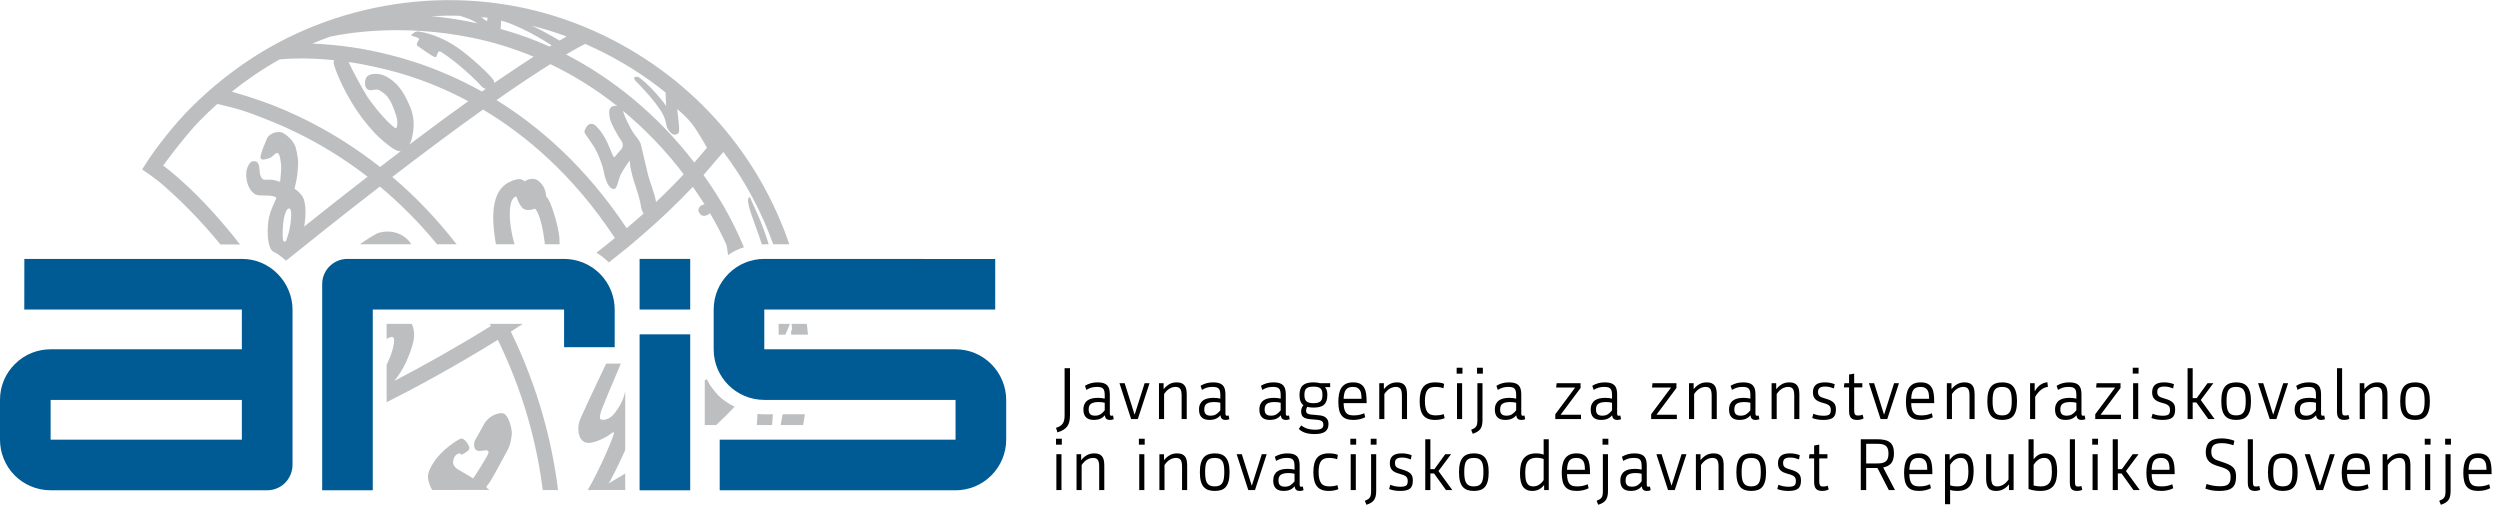 <?xml version="1.0" encoding="UTF-8" standalone="no"?>
<svg xmlns:inkscape="http://www.inkscape.org/namespaces/inkscape" xmlns:sodipodi="http://sodipodi.sourceforge.net/DTD/sodipodi-0.dtd" xmlns="http://www.w3.org/2000/svg" xmlns:svg="http://www.w3.org/2000/svg" version="1.1" id="svg2" width="5480.32" height="1133.859" viewBox="0 0 5480.32 1133.859" sodipodi:docname="ARISLogoSlo.ai">
  <defs id="defs6">
    <clipPath id="clipPath16">
      <path d="M 0,0 H 4110.236 V 850.393 H 0 Z" id="path14"></path>
    </clipPath>
    <clipPath id="clipPath28">
      <path d="M 0,0 H 4110.236 V 850.393 H 0 Z" id="path26"></path>
    </clipPath>
    <clipPath id="clipPath50">
      <path d="M 0,0 H 4110.236 V 850.393 H 0 Z" id="path48"></path>
    </clipPath>
  </defs>
  <g id="g8" inkscape:groupmode="layer" inkscape:label="ARISLogoSlo" transform="matrix(1.333,0,0,-1.333,0,1133.859)">
    <g id="g10">
      <g id="g12" clip-path="url(#clipPath16)">
        <g id="g18" transform="translate(1750.742,245.052)">
          <path d="m 0,0 v -77.659 c 0,-2.88 -0.233,-5.41 -0.701,-7.59 -0.467,-2.181 -1.265,-4.088 -2.394,-5.723 -1.129,-1.634 -2.589,-3.016 -4.379,-4.145 -1.791,-1.129 -4.009,-2.083 -6.656,-2.862 l 2.335,-7.473 c 3.971,1.168 7.279,2.568 9.926,4.204 2.647,1.635 4.769,3.581 6.365,5.839 1.596,2.258 2.725,4.904 3.387,7.94 0.661,3.037 0.992,6.54 0.992,10.511 L 8.875,0 Z m 35.735,-35.618 c 2.958,1.713 5.742,2.959 8.349,3.737 2.609,0.778 5.586,1.168 8.935,1.168 2.646,0 4.807,-0.233 6.481,-0.691 1.673,-0.467 2.997,-1.245 3.97,-2.365 0.973,-1.109 1.635,-2.569 1.986,-4.379 0.35,-1.81 0.525,-4.019 0.525,-6.627 v -5.206 c -1.869,0.388 -3.601,0.7 -5.197,0.933 -1.596,0.235 -3.523,0.351 -5.781,0.351 -3.503,0 -6.714,-0.312 -9.634,-0.935 -2.919,-0.632 -5.45,-1.702 -7.591,-3.221 -2.141,-1.528 -3.815,-3.522 -5.021,-5.975 -1.207,-2.462 -1.81,-5.567 -1.81,-9.313 0,-5.469 1.401,-9.654 4.204,-12.545 2.803,-2.889 7.202,-4.33 13.196,-4.33 7.552,0 13.352,2.413 17.401,7.241 h 0.583 c 0.312,-4.828 3.114,-7.241 8.408,-7.241 1.324,0 2.453,0.117 3.387,0.341 0.935,0.234 1.83,0.545 2.686,0.924 l -1.168,6.092 c -0.778,-0.311 -1.635,-0.467 -2.569,-0.467 -1.09,0 -1.81,0.292 -2.16,0.876 -0.351,0.584 -0.526,1.625 -0.526,3.104 v 30.782 c 0,3.504 -0.331,6.53 -0.993,9.07 -0.661,2.53 -1.79,4.622 -3.386,6.257 -1.596,1.636 -3.679,2.842 -6.248,3.63 -2.569,0.779 -5.761,1.168 -9.576,1.168 -3.737,0 -7.299,-0.438 -10.686,-1.304 -3.386,-0.866 -6.714,-2.297 -9.984,-4.272 z m 6.423,-39.987 c -1.713,1.605 -2.57,4.204 -2.57,7.804 0,4.779 1.441,8.01 4.322,9.694 2.88,1.683 6.889,2.52 12.028,2.52 1.946,0 3.737,-0.098 5.372,-0.292 1.635,-0.195 3.191,-0.487 4.671,-0.886 v -12.437 c -1.869,-2.433 -4.029,-4.506 -6.481,-6.228 -2.453,-1.722 -5.625,-2.579 -9.518,-2.579 -3.503,0 -6.111,0.798 -7.824,2.404 m 73.221,-0.185 h -0.467 l -16.116,51.149 h -8.525 l 19.152,-58.973 h 10.978 l 19.268,58.973 h -8.058 z m 85.483,-7.824 v 40.289 c 0,3.192 -0.253,6.033 -0.758,8.525 -0.507,2.491 -1.402,4.593 -2.687,6.306 -1.284,1.713 -2.978,3.016 -5.08,3.912 -2.102,0.895 -4.749,1.343 -7.941,1.343 -4.749,0 -8.875,-1.032 -12.378,-3.095 -3.504,-2.062 -6.384,-4.573 -8.642,-7.532 h -0.584 v 9.225 h -7.591 v -58.973 h 8.408 v 41.223 c 2.959,4.282 6.034,7.299 9.226,9.05 3.192,1.752 6.384,2.628 9.576,2.628 3.582,0 6.151,-1.051 7.708,-3.153 1.557,-2.102 2.335,-5.8 2.335,-11.094 v -38.654 z m 24.992,47.996 c 2.958,1.713 5.741,2.959 8.349,3.737 2.609,0.778 5.587,1.168 8.934,1.168 2.647,0 4.807,-0.233 6.481,-0.691 1.674,-0.467 2.998,-1.245 3.971,-2.365 0.973,-1.109 1.635,-2.569 1.985,-4.379 0.35,-1.81 0.526,-4.019 0.526,-6.627 v -5.206 c -1.869,0.388 -3.601,0.7 -5.197,0.933 -1.596,0.235 -3.523,0.351 -5.781,0.351 -3.503,0 -6.715,-0.312 -9.634,-0.935 -2.92,-0.632 -5.45,-1.702 -7.591,-3.221 -2.141,-1.528 -3.815,-3.522 -5.022,-5.975 -1.206,-2.462 -1.81,-5.567 -1.81,-9.313 0,-5.469 1.402,-9.654 4.205,-12.545 2.802,-2.889 7.201,-4.33 13.196,-4.33 7.552,0 13.352,2.413 17.4,7.241 h 0.584 c 0.311,-4.828 3.114,-7.241 8.408,-7.241 1.324,0 2.453,0.117 3.387,0.341 0.934,0.234 1.829,0.545 2.686,0.924 l -1.168,6.092 c -0.779,-0.311 -1.635,-0.467 -2.569,-0.467 -1.09,0 -1.81,0.292 -2.161,0.876 -0.35,0.584 -0.525,1.625 -0.525,3.104 v 30.782 c 0,3.504 -0.331,6.53 -0.993,9.07 -0.661,2.53 -1.79,4.622 -3.387,6.257 -1.595,1.636 -3.678,2.842 -6.247,3.63 -2.569,0.779 -5.761,1.168 -9.576,1.168 -3.737,0 -7.299,-0.438 -10.685,-1.304 -3.387,-0.866 -6.716,-2.297 -9.985,-4.272 z m 6.422,-39.987 c -1.713,1.605 -2.569,4.204 -2.569,7.804 0,4.779 1.44,8.01 4.321,9.694 2.881,1.683 6.89,2.52 12.029,2.52 1.946,0 3.736,-0.098 5.371,-0.292 1.635,-0.195 3.192,-0.487 4.672,-0.886 v -12.437 c -1.869,-2.433 -4.029,-4.506 -6.482,-6.228 -2.452,-1.722 -5.625,-2.579 -9.517,-2.579 -3.504,0 -6.112,0.798 -7.825,2.404 m 92.841,39.987 c 2.958,1.713 5.742,2.959 8.35,3.737 2.608,0.778 5.586,1.168 8.933,1.168 2.647,0 4.808,-0.233 6.482,-0.691 1.674,-0.467 2.997,-1.245 3.97,-2.365 0.974,-1.109 1.635,-2.569 1.985,-4.379 0.351,-1.81 0.526,-4.019 0.526,-6.627 v -5.206 c -1.868,0.388 -3.601,0.7 -5.196,0.933 -1.597,0.235 -3.523,0.351 -5.781,0.351 -3.504,0 -6.715,-0.312 -9.635,-0.935 -2.919,-0.632 -5.449,-1.702 -7.59,-3.221 -2.141,-1.528 -3.815,-3.522 -5.022,-5.975 -1.207,-2.462 -1.81,-5.567 -1.81,-9.313 0,-5.469 1.401,-9.654 4.204,-12.545 2.803,-2.889 7.201,-4.33 13.196,-4.33 7.552,0 13.352,2.413 17.4,7.241 h 0.584 c 0.312,-4.828 3.115,-7.241 8.409,-7.241 1.323,0 2.452,0.117 3.386,0.341 0.934,0.234 1.83,0.545 2.686,0.924 l -1.168,6.092 c -0.778,-0.311 -1.634,-0.467 -2.569,-0.467 -1.09,0 -1.81,0.292 -2.16,0.876 -0.351,0.584 -0.526,1.625 -0.526,3.104 v 30.782 c 0,3.504 -0.331,6.53 -0.992,9.07 -0.662,2.53 -1.791,4.622 -3.387,6.257 -1.596,1.636 -3.679,2.842 -6.248,3.63 -2.569,0.779 -5.761,1.168 -9.576,1.168 -3.737,0 -7.298,-0.438 -10.685,-1.304 -3.387,-0.866 -6.715,-2.297 -9.985,-4.272 z m 6.423,-39.987 c -1.713,1.605 -2.569,4.204 -2.569,7.804 0,4.779 1.44,8.01 4.321,9.694 2.88,1.683 6.89,2.52 12.028,2.52 1.946,0 3.737,-0.098 5.372,-0.292 1.635,-0.195 3.192,-0.487 4.671,-0.886 v -12.437 c -1.868,-2.433 -4.029,-4.506 -6.481,-6.228 -2.453,-1.722 -5.625,-2.579 -9.518,-2.579 -3.503,0 -6.112,0.798 -7.824,2.404 m 87.644,11.902 c 2.841,0.661 5.215,1.809 7.124,3.444 1.907,1.636 3.347,3.777 4.32,6.423 0.974,2.648 1.46,5.956 1.46,9.927 0,3.269 -0.331,5.839 -0.993,7.708 -0.661,1.868 -1.537,3.425 -2.627,4.671 v 0.467 h 8.291 v 6.422 h -16.466 c -3.192,0.935 -6.852,1.402 -10.978,1.402 -3.736,0 -7.045,-0.35 -9.925,-1.051 -2.881,-0.7 -5.295,-1.868 -7.242,-3.503 -1.946,-1.636 -3.405,-3.776 -4.378,-6.424 -0.973,-2.646 -1.46,-5.916 -1.46,-9.809 0,-4.204 0.544,-7.649 1.635,-10.335 1.09,-2.686 2.686,-4.808 4.787,-6.365 -1.089,-1.323 -1.985,-2.822 -2.685,-4.496 -0.701,-1.674 -1.051,-3.561 -1.051,-5.664 0,-2.724 0.428,-4.924 1.284,-6.597 0.857,-1.674 2.16,-2.979 3.912,-3.913 1.752,-0.934 3.971,-1.615 6.657,-2.043 2.686,-0.428 5.82,-0.72 9.401,-0.876 5.294,-0.234 9.167,-0.896 11.619,-1.986 2.453,-1.09 3.679,-3.23 3.679,-6.423 0,-1.323 -0.194,-2.51 -0.584,-3.561 -0.389,-1.051 -1.09,-1.927 -2.102,-2.628 -1.012,-0.7 -2.432,-1.245 -4.262,-1.635 -1.829,-0.389 -4.146,-0.584 -6.949,-0.584 -4.048,0 -7.922,0.506 -11.62,1.519 -3.697,1.011 -7.338,2.881 -10.919,5.605 l -3.97,-5.839 c 1.869,-1.791 3.893,-3.251 6.073,-4.38 2.18,-1.128 4.418,-1.985 6.715,-2.569 2.297,-0.583 4.535,-0.973 6.715,-1.167 2.179,-0.195 4.204,-0.292 6.072,-0.292 8.408,0 14.384,1.372 17.926,4.107 3.543,2.734 5.313,6.793 5.313,12.184 0,3.279 -0.603,5.906 -1.81,7.854 -1.207,1.956 -2.802,3.434 -4.788,4.457 -1.985,1.011 -4.243,1.693 -6.773,2.052 -2.53,0.351 -5.158,0.604 -7.883,0.76 -3.269,0.234 -5.936,0.487 -7.999,0.749 -2.063,0.273 -3.64,0.671 -4.729,1.217 -1.091,0.535 -1.83,1.255 -2.22,2.141 -0.389,0.885 -0.583,1.985 -0.583,3.298 0,1.003 0.175,2.025 0.525,3.066 0.35,1.041 0.837,1.985 1.459,2.842 2.804,-0.779 6.19,-1.168 10.16,-1.168 3.738,0 7.027,0.331 9.869,0.993 m -21.546,9.342 c -2.18,2.063 -3.271,5.548 -3.271,10.452 0,2.569 0.254,4.729 0.76,6.481 0.506,1.752 1.343,3.154 2.511,4.204 1.168,1.051 2.705,1.81 4.612,2.278 1.908,0.467 4.224,0.7 6.949,0.7 2.803,0 5.157,-0.233 7.065,-0.7 1.908,-0.468 3.445,-1.246 4.613,-2.336 1.168,-1.09 1.985,-2.491 2.452,-4.204 0.467,-1.713 0.701,-3.854 0.701,-6.423 0,-2.491 -0.234,-4.594 -0.701,-6.306 -0.467,-1.713 -1.284,-3.095 -2.452,-4.146 -1.168,-1.051 -2.705,-1.829 -4.613,-2.335 -1.908,-0.507 -4.262,-0.76 -7.065,-0.76 -5.528,0 -9.382,1.032 -11.561,3.095 m 99.029,-2.978 v 1.985 c 0,4.438 -0.233,8.623 -0.7,12.554 -0.467,3.932 -1.46,7.338 -2.978,10.219 -1.518,2.88 -3.737,5.157 -6.657,6.831 -2.919,1.674 -6.87,2.511 -11.853,2.511 -5.06,0 -9.167,-0.876 -12.32,-2.627 -3.153,-1.752 -5.605,-4.088 -7.357,-7.007 -1.752,-2.92 -2.959,-6.307 -3.62,-10.16 -0.662,-3.854 -0.994,-7.922 -0.994,-12.204 0,-5.138 0.429,-9.576 1.286,-13.313 0.856,-3.737 2.257,-6.832 4.204,-9.284 1.946,-2.452 4.496,-4.263 7.649,-5.431 3.152,-1.167 7.026,-1.751 11.619,-1.751 3.659,0 7.241,0.418 10.744,1.265 3.503,0.847 6.384,1.917 8.642,3.222 l -1.519,6.491 c -2.491,-1.091 -5.118,-1.946 -7.882,-2.569 -2.764,-0.623 -5.859,-0.935 -9.285,-0.935 -2.801,0 -5.235,0.272 -7.297,0.817 -2.064,0.555 -3.777,1.586 -5.139,3.115 -1.362,1.528 -2.414,3.59 -3.153,6.17 -0.74,2.579 -1.149,5.946 -1.226,10.101 z m -15.181,25.108 c 1.868,-1.012 3.309,-2.394 4.321,-4.146 1.012,-1.752 1.673,-3.814 1.985,-6.189 0.312,-2.374 0.468,-4.924 0.468,-7.649 h -29.429 c 0.155,3.348 0.525,6.267 1.109,8.758 0.583,2.491 1.459,4.516 2.627,6.073 1.168,1.557 2.687,2.725 4.555,3.503 1.868,0.778 4.204,1.168 7.007,1.168 3.036,0 5.488,-0.506 7.357,-1.518 m 81.629,-51.383 v 40.289 c 0,3.192 -0.253,6.033 -0.759,8.525 -0.515,2.491 -1.401,4.593 -2.685,6.306 -1.285,1.713 -2.979,3.016 -5.08,3.912 -2.103,0.895 -4.749,1.343 -7.942,1.343 -4.749,0 -8.875,-1.032 -12.378,-3.095 -3.503,-2.062 -6.384,-4.573 -8.642,-7.532 h -0.584 v 9.225 h -7.591 v -58.973 h 8.408 v 41.223 c 2.959,4.282 6.025,7.299 9.226,9.05 3.192,1.752 6.375,2.628 9.576,2.628 3.571,0 6.141,-1.051 7.708,-3.153 1.557,-2.102 2.335,-5.8 2.335,-11.094 v -38.654 z m 61.076,57.923 c -1.868,0.856 -4.116,1.479 -6.714,1.868 -2.618,0.389 -5.363,0.584 -8.233,0.584 -8.876,0 -15.328,-2.472 -19.327,-7.415 -4.02,-4.945 -6.015,-12.749 -6.015,-23.415 0,-10.822 2.025,-18.685 6.073,-23.59 4.039,-4.904 10.393,-7.357 19.036,-7.357 3.338,0 6.344,0.273 8.991,0.818 2.638,0.545 4.974,1.245 7.007,2.101 l -1.518,6.658 c -2.267,-0.78 -4.437,-1.325 -6.54,-1.636 -2.101,-0.312 -4.282,-0.467 -6.539,-0.467 -3.037,0 -5.693,0.39 -7.941,1.168 -2.268,0.778 -4.107,2.082 -5.547,3.912 -1.45,1.829 -2.54,4.263 -3.271,7.299 -0.749,3.036 -1.109,6.812 -1.109,11.327 0,4.439 0.351,8.136 1.051,11.095 0.701,2.958 1.761,5.333 3.212,7.123 1.43,1.791 3.221,3.056 5.372,3.796 2.14,0.739 4.68,1.109 7.649,1.109 4.973,0 9.381,-0.739 13.195,-2.219 z m 29.537,1.05 h -8.408 v -58.974 h 8.408 z m 0.584,25.458 h -9.576 v -9.692 h 9.576 z m 32.931,-25.458 h -8.408 v -61.076 c 0,-2.335 -0.155,-4.32 -0.467,-5.956 -0.311,-1.635 -0.876,-3.036 -1.693,-4.204 -0.818,-1.167 -1.888,-2.16 -3.211,-2.977 -1.324,-0.818 -2.959,-1.616 -4.905,-2.394 l 2.685,-6.54 c 3.037,1.012 5.587,2.16 7.65,3.445 2.063,1.284 3.698,2.803 4.905,4.554 1.206,1.752 2.082,3.835 2.627,6.248 0.545,2.414 0.817,5.255 0.817,8.525 z m 0.584,25.458 h -9.576 v -9.692 h 9.576 z m 24.525,-36.435 c 2.958,1.713 5.741,2.959 8.349,3.737 2.609,0.778 5.586,1.168 8.934,1.168 2.647,0 4.807,-0.233 6.481,-0.691 1.674,-0.467 2.997,-1.245 3.971,-2.365 0.973,-1.109 1.635,-2.569 1.984,-4.379 0.351,-1.81 0.527,-4.019 0.527,-6.627 v -5.206 c -1.869,0.388 -3.601,0.7 -5.198,0.933 -1.595,0.235 -3.522,0.351 -5.78,0.351 -3.503,0 -6.715,-0.312 -9.635,-0.935 -2.919,-0.632 -5.449,-1.702 -7.59,-3.221 -2.141,-1.528 -3.815,-3.522 -5.022,-5.975 -1.206,-2.462 -1.81,-5.567 -1.81,-9.313 0,-5.469 1.402,-9.654 4.205,-12.545 2.802,-2.889 7.201,-4.33 13.196,-4.33 7.552,0 13.351,2.413 17.399,7.241 h 0.585 c 0.311,-4.828 3.114,-7.241 8.407,-7.241 1.325,0 2.454,0.117 3.387,0.341 0.935,0.234 1.83,0.545 2.687,0.924 l -1.168,6.092 c -0.779,-0.311 -1.635,-0.467 -2.57,-0.467 -1.089,0 -1.809,0.292 -2.16,0.876 -0.35,0.584 -0.525,1.625 -0.525,3.104 v 30.782 c 0,3.504 -0.331,6.53 -0.993,9.07 -0.661,2.53 -1.79,4.622 -3.387,6.257 -1.596,1.636 -3.678,2.842 -6.247,3.63 -2.569,0.779 -5.762,1.168 -9.576,1.168 -3.738,0 -7.299,-0.438 -10.686,-1.304 -3.387,-0.866 -6.715,-2.297 -9.984,-4.272 z m 6.422,-39.987 c -1.712,1.605 -2.569,4.204 -2.569,7.804 0,4.779 1.441,8.01 4.321,9.694 2.88,1.683 6.89,2.52 12.029,2.52 1.946,0 3.736,-0.098 5.371,-0.292 1.636,-0.195 3.192,-0.487 4.672,-0.886 v -12.437 c -1.869,-2.433 -4.03,-4.506 -6.482,-6.228 -2.452,-1.722 -5.625,-2.579 -9.517,-2.579 -3.504,0 -6.112,0.798 -7.825,2.404 m 130.444,-8.009 v 7.123 h -33.516 l 32.816,44.026 v 7.824 h -39.356 l -0.817,-7.123 h 31.297 l -32.699,-43.91 v -7.94 z m 20.787,47.996 c 2.958,1.713 5.742,2.959 8.349,3.737 2.609,0.778 5.586,1.168 8.935,1.168 2.647,0 4.807,-0.233 6.481,-0.691 1.673,-0.467 2.998,-1.245 3.97,-2.365 0.974,-1.109 1.635,-2.569 1.986,-4.379 0.35,-1.81 0.525,-4.019 0.525,-6.627 v -5.206 c -1.868,0.388 -3.601,0.7 -5.196,0.933 -1.597,0.235 -3.524,0.351 -5.782,0.351 -3.502,0 -6.714,-0.312 -9.633,-0.935 -2.92,-0.632 -5.451,-1.702 -7.591,-3.221 -2.142,-1.528 -3.816,-3.522 -5.022,-5.975 -1.207,-2.462 -1.81,-5.567 -1.81,-9.313 0,-5.469 1.401,-9.654 4.204,-12.545 2.803,-2.889 7.202,-4.33 13.196,-4.33 7.552,0 13.353,2.413 17.401,7.241 h 0.584 c 0.311,-4.828 3.114,-7.241 8.408,-7.241 1.323,0 2.452,0.117 3.386,0.341 0.935,0.234 1.83,0.545 2.686,0.924 l -1.168,6.092 c -0.778,-0.311 -1.635,-0.467 -2.568,-0.467 -1.091,0 -1.811,0.292 -2.161,0.876 -0.35,0.584 -0.526,1.625 -0.526,3.104 v 30.782 c 0,3.504 -0.331,6.53 -0.992,9.07 -0.662,2.53 -1.791,4.622 -3.387,6.257 -1.595,1.636 -3.678,2.842 -6.248,3.63 -2.569,0.779 -5.761,1.168 -9.576,1.168 -3.736,0 -7.299,-0.438 -10.685,-1.304 -3.387,-0.866 -6.715,-2.297 -9.985,-4.272 z m 6.423,-39.987 c -1.713,1.605 -2.57,4.204 -2.57,7.804 0,4.779 1.441,8.01 4.322,9.694 2.881,1.683 6.889,2.52 12.028,2.52 1.946,0 3.737,-0.098 5.372,-0.292 1.635,-0.195 3.191,-0.487 4.671,-0.886 v -12.437 c -1.868,-2.433 -4.028,-4.506 -6.481,-6.228 -2.453,-1.722 -5.625,-2.579 -9.518,-2.579 -3.503,0 -6.111,0.798 -7.824,2.404 m 130.444,-8.009 v 7.123 h -33.517 l 32.816,44.026 v 7.824 h -39.355 l -0.818,-7.123 h 31.298 l -32.698,-43.91 v -7.94 z m 65.63,0 v 40.289 c 0,3.192 -0.253,6.033 -0.759,8.525 -0.506,2.491 -1.401,4.593 -2.685,6.306 -1.286,1.713 -2.979,3.016 -5.08,3.912 -2.103,0.895 -4.749,1.343 -7.942,1.343 -4.749,0 -8.875,-1.032 -12.379,-3.095 -3.503,-2.062 -6.384,-4.573 -8.641,-7.532 h -0.584 v 9.225 h -7.591 v -58.973 h 8.408 v 41.223 c 2.959,4.282 6.034,7.299 9.226,9.05 3.192,1.752 6.384,2.628 9.576,2.628 3.582,0 6.15,-1.051 7.708,-3.153 1.556,-2.102 2.336,-5.8 2.336,-11.094 v -38.654 z m 24.991,47.996 c 2.959,1.713 5.742,2.959 8.35,3.737 2.608,0.778 5.586,1.168 8.933,1.168 2.648,0 4.808,-0.233 6.482,-0.691 1.674,-0.467 2.998,-1.245 3.971,-2.365 0.973,-1.109 1.634,-2.569 1.985,-4.379 0.35,-1.81 0.525,-4.019 0.525,-6.627 v -5.206 c -1.868,0.388 -3.6,0.7 -5.196,0.933 -1.597,0.235 -3.523,0.351 -5.781,0.351 -3.503,0 -6.715,-0.312 -9.634,-0.935 -2.92,-0.632 -5.45,-1.702 -7.591,-3.221 -2.141,-1.528 -3.814,-3.522 -5.021,-5.975 -1.207,-2.462 -1.811,-5.567 -1.811,-9.313 0,-5.469 1.401,-9.654 4.204,-12.545 2.803,-2.889 7.202,-4.33 13.196,-4.33 7.552,0 13.352,2.413 17.401,7.241 h 0.584 c 0.311,-4.828 3.114,-7.241 8.408,-7.241 1.323,0 2.452,0.117 3.387,0.341 0.933,0.234 1.829,0.545 2.685,0.924 l -1.167,6.092 c -0.779,-0.311 -1.635,-0.467 -2.569,-0.467 -1.09,0 -1.811,0.292 -2.161,0.876 -0.35,0.584 -0.526,1.625 -0.526,3.104 v 30.782 c 0,3.504 -0.33,6.53 -0.992,9.07 -0.662,2.53 -1.791,4.622 -3.386,6.257 -1.597,1.636 -3.679,2.842 -6.248,3.63 -2.57,0.779 -5.761,1.168 -9.577,1.168 -3.736,0 -7.298,-0.438 -10.685,-1.304 -3.386,-0.866 -6.715,-2.297 -9.985,-4.272 z m 6.423,-39.987 c -1.713,1.605 -2.569,4.204 -2.569,7.804 0,4.779 1.44,8.01 4.321,9.694 2.881,1.683 6.89,2.52 12.028,2.52 1.947,0 3.738,-0.098 5.372,-0.292 1.635,-0.195 3.193,-0.487 4.671,-0.886 v -12.437 c -1.868,-2.433 -4.028,-4.506 -6.481,-6.228 -2.452,-1.722 -5.624,-2.579 -9.518,-2.579 -3.503,0 -6.111,0.798 -7.824,2.404 m 104.402,-8.009 v 40.289 c 0,3.192 -0.254,6.033 -0.759,8.525 -0.506,2.491 -1.402,4.593 -2.686,6.306 -1.284,1.713 -2.978,3.016 -5.08,3.912 -2.102,0.895 -4.749,1.343 -7.94,1.343 -4.75,0 -8.876,-1.032 -12.379,-3.095 -3.504,-2.062 -6.385,-4.573 -8.643,-7.532 h -0.583 v 9.225 h -7.591 v -58.973 h 8.408 v 41.223 c 2.958,4.282 6.034,7.299 9.226,9.05 3.191,1.752 6.384,2.628 9.575,2.628 3.582,0 6.152,-1.051 7.708,-3.153 1.557,-2.102 2.336,-5.8 2.336,-11.094 v -38.654 z m 59.383,22.003 c -0.515,1.791 -1.421,3.396 -2.744,4.798 -1.334,1.401 -3.095,2.676 -5.313,3.805 -2.219,1.128 -5.041,2.16 -8.467,3.104 -2.258,0.623 -4.165,1.246 -5.723,1.869 -1.566,0.623 -2.803,1.323 -3.737,2.101 -0.934,0.788 -1.625,1.743 -2.043,2.871 -0.429,1.129 -0.643,2.521 -0.643,4.156 0,3.046 0.915,5.264 2.744,6.666 1.83,1.411 4.847,2.112 9.051,2.112 2.803,0 5.323,-0.292 7.591,-0.876 2.258,-0.584 4.516,-1.304 6.773,-2.16 l 1.285,6.938 c -2.335,0.925 -4.846,1.645 -7.533,2.18 -2.685,0.535 -5.546,0.808 -8.583,0.808 -6.851,0 -11.853,-1.363 -15.006,-4.097 -3.154,-2.734 -4.73,-6.832 -4.73,-12.291 0,-2.491 0.331,-4.662 0.993,-6.491 0.661,-1.84 1.655,-3.436 2.978,-4.798 1.323,-1.362 3.036,-2.54 5.137,-3.513 2.103,-0.973 4.633,-1.849 7.592,-2.628 2.491,-0.632 4.554,-1.294 6.189,-1.995 1.635,-0.7 2.939,-1.499 3.913,-2.393 0.972,-0.906 1.644,-1.956 2.043,-3.163 0.389,-1.207 0.584,-2.638 0.584,-4.273 0,-3.746 -0.953,-6.219 -2.862,-7.434 -1.917,-1.207 -4.845,-1.811 -8.816,-1.811 -3.426,0 -6.52,0.292 -9.284,0.876 -2.764,0.584 -5.353,1.382 -7.766,2.394 l -1.869,-7.055 c 2.725,-1.003 5.557,-1.762 8.525,-2.307 2.958,-0.525 6.306,-0.798 10.043,-0.798 7.319,0 12.554,1.265 15.707,3.805 3.154,2.53 4.73,6.958 4.73,13.284 0,2.413 -0.253,4.526 -0.759,6.316 m 44.201,30.081 v 6.889 h -13.429 v 15.766 l -8.409,-1.401 v -14.365 h -7.708 l -0.817,-6.889 h 8.525 v -38.772 c 0,-5.137 1.032,-8.875 3.095,-11.211 2.064,-2.335 5.43,-3.503 10.102,-3.503 1.868,0 3.737,0.195 5.605,0.584 1.868,0.389 3.581,1.051 5.139,1.986 l -1.752,6.188 c -1.324,-0.622 -2.569,-1.031 -3.737,-1.225 -1.168,-0.195 -2.336,-0.292 -3.503,-0.292 -1.168,0 -2.161,0.097 -2.979,0.292 -0.817,0.194 -1.478,0.623 -1.985,1.284 -0.506,0.662 -0.895,1.577 -1.168,2.744 -0.272,1.168 -0.408,2.686 -0.408,4.555 v 37.37 z m 35.969,-44.26 h -0.468 l -16.115,51.149 h -8.525 l 19.152,-58.973 h 10.978 l 19.268,58.973 h -8.057 z m 82.213,18.451 v 1.985 c 0,4.438 -0.233,8.623 -0.7,12.554 -0.468,3.932 -1.46,7.338 -2.979,10.219 -1.517,2.88 -3.736,5.157 -6.656,6.831 -2.919,1.674 -6.87,2.511 -11.853,2.511 -5.061,0 -9.167,-0.876 -12.321,-2.627 -3.152,-1.752 -5.605,-4.088 -7.356,-7.007 -1.752,-2.92 -2.959,-6.307 -3.62,-10.16 -0.662,-3.854 -0.994,-7.922 -0.994,-12.204 0,-5.138 0.429,-9.576 1.286,-13.313 0.856,-3.737 2.256,-6.832 4.204,-9.284 1.946,-2.452 4.496,-4.263 7.648,-5.431 3.153,-1.167 7.027,-1.751 11.62,-1.751 3.659,0 7.241,0.418 10.743,1.265 3.504,0.847 6.385,1.917 8.643,3.222 l -1.519,6.491 c -2.491,-1.091 -5.119,-1.946 -7.882,-2.569 -2.764,-0.623 -5.859,-0.935 -9.285,-0.935 -2.802,0 -5.235,0.272 -7.298,0.817 -2.063,0.555 -3.776,1.586 -5.138,3.115 -1.362,1.528 -2.414,3.59 -3.153,6.17 -0.74,2.579 -1.149,5.946 -1.227,10.101 z m -15.181,25.108 c 1.868,-1.012 3.309,-2.394 4.321,-4.146 1.011,-1.752 1.673,-3.814 1.985,-6.189 0.312,-2.374 0.467,-4.924 0.467,-7.649 h -29.429 c 0.156,3.348 0.525,6.267 1.109,8.758 0.584,2.491 1.46,4.516 2.628,6.073 1.168,1.557 2.687,2.725 4.555,3.503 1.868,0.778 4.204,1.168 7.007,1.168 3.036,0 5.488,-0.506 7.357,-1.518 m 81.629,-51.383 v 40.289 c 0,3.192 -0.262,6.033 -0.759,8.525 -0.515,2.491 -1.401,4.593 -2.695,6.306 -1.275,1.713 -2.969,3.016 -5.07,3.912 -2.103,0.895 -4.759,1.343 -7.942,1.343 -4.758,0 -8.884,-1.032 -12.378,-3.095 -3.503,-2.062 -6.394,-4.573 -8.642,-7.532 h -0.584 v 9.225 h -7.591 v -58.973 h 8.408 v 41.223 c 2.949,4.282 6.025,7.299 9.216,9.05 3.193,1.752 6.385,2.628 9.586,2.628 3.571,0 6.141,-1.051 7.698,-3.153 1.557,-2.102 2.345,-5.8 2.345,-11.094 v -38.654 z m 55.939,0.116 c 3.036,1.013 5.556,2.706 7.59,5.08 2.014,2.375 3.562,5.547 4.613,9.518 1.051,3.97 1.576,8.914 1.576,14.831 0,5.839 -0.555,10.724 -1.635,14.656 -1.099,3.932 -2.676,7.104 -4.729,9.517 -2.073,2.414 -4.603,4.126 -7.591,5.139 -3.007,1.012 -6.452,1.518 -10.335,1.518 -3.971,0 -7.474,-0.526 -10.51,-1.576 -3.037,-1.051 -5.605,-2.784 -7.708,-5.198 -2.101,-2.413 -3.679,-5.605 -4.729,-9.575 -1.051,-3.971 -1.576,-8.876 -1.576,-14.715 0,-5.839 0.525,-10.724 1.576,-14.656 1.05,-3.932 2.628,-7.084 4.729,-9.459 2.103,-2.374 4.671,-4.067 7.708,-5.08 3.036,-1.012 6.539,-1.518 10.51,-1.518 3.961,0 7.474,0.506 10.511,1.518 m -18.102,7.24 c -2.034,0.857 -3.669,2.22 -4.904,4.088 -1.256,1.868 -2.132,4.302 -2.628,7.299 -0.516,2.997 -0.759,6.637 -0.759,10.919 0,4.437 0.243,8.136 0.759,11.094 0.496,2.959 1.372,5.333 2.628,7.124 1.235,1.79 2.87,3.075 4.904,3.853 2.015,0.778 4.506,1.168 7.474,1.168 3.037,0 5.548,-0.409 7.523,-1.226 1.994,-0.818 3.601,-2.122 4.856,-3.913 1.236,-1.79 2.112,-4.184 2.628,-7.181 0.496,-2.997 0.758,-6.637 0.758,-10.919 0,-4.282 -0.262,-7.922 -0.758,-10.919 -0.516,-2.997 -1.392,-5.431 -2.628,-7.299 -1.255,-1.868 -2.862,-3.231 -4.856,-4.088 -1.975,-0.855 -4.486,-1.284 -7.523,-1.284 -2.968,0 -5.459,0.429 -7.474,1.284 m 81.854,53.252 c -2.336,-0.233 -4.535,-0.759 -6.599,-1.576 -2.062,-0.817 -3.931,-1.868 -5.604,-3.153 -1.674,-1.285 -3.193,-2.744 -4.555,-4.379 -1.362,-1.635 -2.55,-3.348 -3.562,-5.139 h -0.585 v 12.612 h -7.589 v -58.973 h 8.408 v 36.669 c 3.114,5.138 6.442,9.05 9.984,11.736 3.543,2.686 7.183,4.185 10.919,4.496 z m 17.4,-12.612 c 2.958,1.713 5.741,2.959 8.35,3.737 2.608,0.778 5.586,1.168 8.933,1.168 2.648,0 4.808,-0.233 6.482,-0.691 1.674,-0.467 2.997,-1.245 3.97,-2.365 0.973,-1.109 1.635,-2.569 1.986,-4.379 0.349,-1.81 0.525,-4.019 0.525,-6.627 v -5.206 c -1.868,0.388 -3.6,0.7 -5.197,0.933 -1.596,0.235 -3.523,0.351 -5.78,0.351 -3.503,0 -6.715,-0.312 -9.634,-0.935 -2.92,-0.632 -5.45,-1.702 -7.591,-3.221 -2.142,-1.528 -3.815,-3.522 -5.022,-5.975 -1.207,-2.462 -1.81,-5.567 -1.81,-9.313 0,-5.469 1.401,-9.654 4.204,-12.545 2.803,-2.889 7.201,-4.33 13.196,-4.33 7.552,0 13.352,2.413 17.401,7.241 h 0.584 c 0.311,-4.828 3.114,-7.241 8.408,-7.241 1.323,0 2.452,0.117 3.387,0.341 0.933,0.234 1.829,0.545 2.685,0.924 l -1.168,6.092 c -0.778,-0.311 -1.635,-0.467 -2.569,-0.467 -1.09,0 -1.81,0.292 -2.16,0.876 -0.351,0.584 -0.526,1.625 -0.526,3.104 v 30.782 c 0,3.504 -0.331,6.53 -0.993,9.07 -0.661,2.53 -1.79,4.622 -3.386,6.257 -1.596,1.636 -3.678,2.842 -6.248,3.63 -2.569,0.779 -5.76,1.168 -9.576,1.168 -3.736,0 -7.299,-0.438 -10.685,-1.304 -3.387,-0.866 -6.715,-2.297 -9.985,-4.272 z m 6.423,-39.987 c -1.713,1.605 -2.569,4.204 -2.569,7.804 0,4.779 1.44,8.01 4.321,9.694 2.881,1.683 6.89,2.52 12.028,2.52 1.946,0 3.737,-0.098 5.372,-0.292 1.635,-0.195 3.192,-0.487 4.671,-0.886 v -12.437 c -1.868,-2.433 -4.029,-4.506 -6.481,-6.228 -2.452,-1.722 -5.625,-2.579 -9.518,-2.579 -3.503,0 -6.111,0.798 -7.824,2.404 m 97.161,-8.009 v 7.123 h -33.516 l 32.816,44.026 v 7.824 h -39.356 l -0.817,-7.123 h 31.297 l -32.698,-43.91 v -7.94 z m 28.378,58.973 h -8.408 v -58.974 h 8.408 z m 0.584,25.458 h -9.576 v -9.692 h 9.576 z m 59.383,-62.428 c -0.506,1.791 -1.421,3.396 -2.744,4.798 -1.324,1.401 -3.095,2.676 -5.314,3.805 -2.219,1.128 -5.041,2.16 -8.467,3.104 -2.257,0.623 -4.165,1.246 -5.722,1.869 -1.557,0.623 -2.803,1.323 -3.737,2.101 -0.934,0.788 -1.615,1.743 -2.044,2.871 -0.428,1.129 -0.642,2.521 -0.642,4.156 0,3.046 0.915,5.264 2.745,6.666 1.829,1.411 4.846,2.112 9.05,2.112 2.802,0 5.333,-0.292 7.591,-0.876 2.257,-0.584 4.515,-1.304 6.773,-2.16 l 1.284,6.938 c -2.335,0.925 -4.846,1.645 -7.532,2.18 -2.686,0.535 -5.547,0.808 -8.583,0.808 -6.852,0 -11.854,-1.363 -15.007,-4.097 -3.152,-2.734 -4.729,-6.832 -4.729,-12.291 0,-2.491 0.331,-4.662 0.993,-6.491 0.661,-1.84 1.654,-3.436 2.977,-4.798 1.325,-1.362 3.036,-2.54 5.139,-3.513 2.102,-0.973 4.632,-1.849 7.591,-2.628 2.491,-0.632 4.554,-1.294 6.189,-1.995 1.635,-0.7 2.939,-1.499 3.912,-2.393 0.973,-0.906 1.655,-1.956 2.043,-3.163 0.39,-1.207 0.584,-2.638 0.584,-4.273 0,-3.746 -0.953,-6.219 -2.861,-7.434 -1.907,-1.207 -4.846,-1.811 -8.816,-1.811 -3.426,0 -6.521,0.292 -9.285,0.876 -2.763,0.584 -5.352,1.382 -7.765,2.394 l -1.868,-7.055 c 2.724,-1.003 5.566,-1.762 8.524,-2.307 2.959,-0.525 6.307,-0.798 10.043,-0.798 7.318,0 12.554,1.265 15.707,3.805 3.153,2.53 4.73,6.958 4.73,13.284 0,2.413 -0.253,4.526 -0.759,6.316 m 29.603,-22.003 v 27.326 h 6.074 l 19.619,-27.326 h 10.393 l -22.772,31.297 20.67,27.676 h -9.576 l -17.751,-24.523 h -6.657 V 0 h -8.408 v -83.614 z m 82.097,0.116 c 3.037,1.013 5.566,2.706 7.591,5.08 2.024,2.375 3.562,5.547 4.613,9.518 1.051,3.97 1.576,8.914 1.576,14.831 0,5.839 -0.545,10.724 -1.635,14.656 -1.089,3.932 -2.666,7.104 -4.729,9.517 -2.064,2.414 -4.594,4.126 -7.591,5.139 -2.997,1.012 -6.442,1.518 -10.335,1.518 -3.971,0 -7.473,-0.526 -10.511,-1.576 -3.036,-1.051 -5.605,-2.784 -7.707,-5.198 -2.102,-2.413 -3.678,-5.605 -4.729,-9.575 -1.051,-3.971 -1.577,-8.876 -1.577,-14.715 0,-5.839 0.526,-10.724 1.577,-14.656 1.051,-3.932 2.627,-7.084 4.729,-9.459 2.102,-2.374 4.671,-4.067 7.707,-5.08 3.038,-1.012 6.54,-1.518 10.511,-1.518 3.971,0 7.474,0.506 10.51,1.518 m -18.101,7.24 c -2.024,0.857 -3.659,2.22 -4.905,4.088 -1.245,1.868 -2.121,4.302 -2.627,7.299 -0.506,2.997 -0.76,6.637 -0.76,10.919 0,4.437 0.254,8.136 0.76,11.094 0.506,2.959 1.382,5.333 2.627,7.124 1.246,1.79 2.881,3.075 4.905,3.853 2.025,0.778 4.516,1.168 7.474,1.168 3.036,0 5.547,-0.409 7.532,-1.226 1.986,-0.818 3.602,-2.122 4.847,-3.913 1.245,-1.79 2.122,-4.184 2.628,-7.181 0.506,-2.997 0.759,-6.637 0.759,-10.919 0,-4.282 -0.253,-7.922 -0.759,-10.919 -0.506,-2.997 -1.383,-5.431 -2.628,-7.299 -1.245,-1.868 -2.861,-3.231 -4.847,-4.088 -1.985,-0.855 -4.496,-1.284 -7.532,-1.284 -2.958,0 -5.449,0.429 -7.474,1.284 m 68.667,0.468 h -0.466 l -16.117,51.149 h -8.525 l 19.152,-58.973 h 10.978 l 19.268,58.973 h -8.057 z m 39.823,40.172 c 2.958,1.713 5.741,2.959 8.349,3.737 2.609,0.778 5.586,1.168 8.934,1.168 2.647,0 4.807,-0.233 6.481,-0.691 1.674,-0.467 2.997,-1.245 3.971,-2.365 0.973,-1.109 1.635,-2.569 1.985,-4.379 0.35,-1.81 0.526,-4.019 0.526,-6.627 v -5.206 c -1.868,0.388 -3.601,0.7 -5.198,0.933 -1.595,0.235 -3.522,0.351 -5.78,0.351 -3.504,0 -6.715,-0.312 -9.635,-0.935 -2.919,-0.632 -5.449,-1.702 -7.59,-3.221 -2.141,-1.528 -3.815,-3.522 -5.022,-5.975 -1.206,-2.462 -1.809,-5.567 -1.809,-9.313 0,-5.469 1.401,-9.654 4.204,-12.545 2.802,-2.889 7.201,-4.33 13.196,-4.33 7.552,0 13.351,2.413 17.4,7.241 h 0.584 c 0.311,-4.828 3.114,-7.241 8.408,-7.241 1.324,0 2.453,0.117 3.387,0.341 0.934,0.234 1.829,0.545 2.686,0.924 l -1.168,6.092 c -0.779,-0.311 -1.635,-0.467 -2.57,-0.467 -1.089,0 -1.809,0.292 -2.16,0.876 -0.35,0.584 -0.525,1.625 -0.525,3.104 v 30.782 c 0,3.504 -0.331,6.53 -0.993,9.07 -0.661,2.53 -1.79,4.622 -3.387,6.257 -1.596,1.636 -3.678,2.842 -6.247,3.63 -2.569,0.779 -5.762,1.168 -9.576,1.168 -3.738,0 -7.299,-0.438 -10.686,-1.304 -3.386,-0.866 -6.715,-2.297 -9.984,-4.272 z m 6.422,-39.987 c -1.712,1.605 -2.569,4.204 -2.569,7.804 0,4.779 1.441,8.01 4.321,9.694 2.88,1.683 6.89,2.52 12.029,2.52 1.946,0 3.736,-0.098 5.371,-0.292 1.636,-0.195 3.192,-0.487 4.672,-0.886 v -12.437 c -1.868,-2.433 -4.03,-4.506 -6.482,-6.228 -2.452,-1.722 -5.625,-2.579 -9.517,-2.579 -3.504,0 -6.112,0.798 -7.825,2.404 m 78.828,-7.425 -1.519,6.189 c -1.558,-0.623 -3.348,-0.934 -5.372,-0.934 -0.935,0 -1.732,0.097 -2.394,0.292 -0.662,0.194 -1.187,0.584 -1.577,1.168 -0.388,0.584 -0.68,1.381 -0.875,2.393 -0.195,1.013 -0.292,2.375 -0.292,4.088 V 0 h -8.409 v -71.235 c 0,-4.906 0.896,-8.428 2.687,-10.57 1.79,-2.14 4.866,-3.211 9.225,-3.211 1.557,0 3.075,0.156 4.555,0.467 1.478,0.312 2.803,0.818 3.971,1.519 m 62.593,-0.584 v 40.289 c 0,3.192 -0.253,6.033 -0.758,8.525 -0.506,2.491 -1.402,4.593 -2.686,6.306 -1.285,1.713 -2.978,3.016 -5.08,3.912 -2.103,0.895 -4.75,1.343 -7.941,1.343 -4.749,0 -8.875,-1.032 -12.379,-3.095 -3.503,-2.062 -6.384,-4.573 -8.642,-7.532 h -0.584 v 9.225 h -7.591 v -58.973 h 8.408 v 41.223 c 2.958,4.282 6.035,7.299 9.226,9.05 3.192,1.752 6.385,2.628 9.576,2.628 3.581,0 6.151,-1.051 7.708,-3.153 1.557,-2.102 2.335,-5.8 2.335,-11.094 v -38.654 z m 55.938,0.116 c 3.037,1.013 5.567,2.706 7.591,5.08 2.024,2.375 3.562,5.547 4.613,9.518 1.051,3.97 1.576,8.914 1.576,14.831 0,5.839 -0.545,10.724 -1.635,14.656 -1.089,3.932 -2.666,7.104 -4.729,9.517 -2.064,2.414 -4.593,4.126 -7.591,5.139 -2.997,1.012 -6.442,1.518 -10.335,1.518 -3.971,0 -7.474,-0.526 -10.511,-1.576 -3.036,-1.051 -5.604,-2.784 -7.707,-5.198 -2.101,-2.413 -3.678,-5.605 -4.729,-9.575 -1.051,-3.971 -1.577,-8.876 -1.577,-14.715 0,-5.839 0.526,-10.724 1.577,-14.656 1.051,-3.932 2.628,-7.084 4.729,-9.459 2.103,-2.374 4.671,-4.067 7.707,-5.08 3.037,-1.012 6.54,-1.518 10.511,-1.518 3.971,0 7.474,0.506 10.51,1.518 m -18.101,7.24 c -2.024,0.857 -3.659,2.22 -4.905,4.088 -1.245,1.868 -2.121,4.302 -2.627,7.299 -0.506,2.997 -0.759,6.637 -0.759,10.919 0,4.437 0.253,8.136 0.759,11.094 0.506,2.959 1.382,5.333 2.627,7.124 1.246,1.79 2.881,3.075 4.905,3.853 2.025,0.778 4.516,1.168 7.474,1.168 3.037,0 5.548,-0.409 7.533,-1.226 1.985,-0.818 3.601,-2.122 4.846,-3.913 1.246,-1.79 2.122,-4.184 2.628,-7.181 0.506,-2.997 0.759,-6.637 0.759,-10.919 0,-4.282 -0.253,-7.922 -0.759,-10.919 -0.506,-2.997 -1.382,-5.431 -2.628,-7.299 -1.245,-1.868 -2.861,-3.231 -4.846,-4.088 -1.985,-0.855 -4.496,-1.284 -7.533,-1.284 -2.958,0 -5.449,0.429 -7.474,1.284" style="fill:#000000;fill-opacity:1;fill-rule:nonzero;stroke:none" id="path20"></path>
        </g>
      </g>
    </g>
    <g id="g22">
      <g id="g24" clip-path="url(#clipPath28)">
        <path d="m 1745.606,103.631 h -8.408 V 44.657 h 8.408 z m 0.583,25.458 h -9.576 v -9.692 h 9.576 z m 69.835,-84.432 v 40.289 c 0,3.192 -0.253,6.034 -0.758,8.525 -0.507,2.491 -1.402,4.594 -2.686,6.306 -1.285,1.713 -2.978,3.017 -5.08,3.913 -2.103,0.895 -4.75,1.342 -7.941,1.342 -4.75,0 -8.876,-1.031 -12.379,-3.094 -3.504,-2.064 -6.385,-4.575 -8.642,-7.533 h -0.584 v 9.226 h -7.591 V 44.657 h 8.408 V 85.88 c 2.959,4.282 6.034,7.299 9.226,9.051 3.192,1.752 6.384,2.628 9.576,2.628 3.581,0 6.151,-1.052 7.708,-3.154 1.556,-2.102 2.335,-5.799 2.335,-11.093 V 44.657 Z m 65.865,58.974 h -8.408 V 44.657 h 8.408 z m 0.584,25.458 h -9.576 v -9.692 h 9.576 z m 69.824,-84.432 v 40.289 c 0,3.192 -0.253,6.034 -0.758,8.525 -0.507,2.491 -1.402,4.594 -2.686,6.306 -1.285,1.713 -2.978,3.017 -5.081,3.913 -2.102,0.895 -4.749,1.342 -7.94,1.342 -4.749,0 -8.876,-1.031 -12.379,-3.094 -3.504,-2.064 -6.384,-4.575 -8.642,-7.533 h -0.584 v 9.226 h -7.591 V 44.657 h 8.408 V 85.88 c 2.959,4.282 6.034,7.299 9.226,9.051 3.192,1.752 6.384,2.628 9.576,2.628 3.582,0 6.151,-1.052 7.708,-3.154 1.557,-2.102 2.335,-5.799 2.335,-11.093 V 44.657 Z m 55.938,0.117 c 3.036,1.011 5.567,2.705 7.591,5.08 2.025,2.374 3.562,5.547 4.613,9.517 1.051,3.971 1.577,8.914 1.577,14.831 0,5.839 -0.545,10.725 -1.636,14.657 -1.089,3.931 -2.666,7.103 -4.729,9.517 -2.063,2.413 -4.593,4.126 -7.591,5.138 -2.997,1.013 -6.442,1.518 -10.335,1.518 -3.971,0 -7.474,-0.525 -10.51,-1.576 -3.036,-1.052 -5.606,-2.783 -7.708,-5.197 -2.102,-2.413 -3.678,-5.606 -4.729,-9.576 -1.051,-3.97 -1.577,-8.875 -1.577,-14.714 0,-5.839 0.526,-10.725 1.577,-14.656 1.051,-3.932 2.627,-7.085 4.729,-9.459 2.102,-2.375 4.672,-4.069 7.708,-5.08 3.036,-1.012 6.539,-1.518 10.51,-1.518 3.971,0 7.474,0.506 10.51,1.518 m -18.101,7.24 c -2.024,0.856 -3.659,2.219 -4.905,4.088 -1.245,1.868 -2.121,4.3 -2.627,7.299 -0.506,2.997 -0.759,6.636 -0.759,10.918 0,4.438 0.253,8.136 0.759,11.094 0.506,2.958 1.382,5.333 2.627,7.124 1.246,1.79 2.881,3.075 4.905,3.854 2.025,0.778 4.516,1.168 7.474,1.168 3.037,0 5.547,-0.409 7.533,-1.227 1.985,-0.817 3.601,-2.121 4.846,-3.912 1.246,-1.791 2.121,-4.184 2.628,-7.182 0.506,-2.998 0.759,-6.637 0.759,-10.919 0,-4.282 -0.253,-7.921 -0.759,-10.918 -0.507,-2.999 -1.382,-5.431 -2.628,-7.299 -1.245,-1.869 -2.861,-3.232 -4.846,-4.088 -1.986,-0.857 -4.496,-1.284 -7.533,-1.284 -2.958,0 -5.449,0.427 -7.474,1.284 m 68.677,0.468 h -0.467 l -16.116,51.149 h -8.525 l 19.152,-58.974 h 10.978 l 19.269,58.974 h -8.059 z m 39.822,40.171 c 2.959,1.713 5.732,2.959 8.35,3.738 2.608,0.778 5.586,1.168 8.934,1.168 2.637,0 4.797,-0.234 6.481,-0.692 1.674,-0.466 2.988,-1.245 3.971,-2.364 0.973,-1.109 1.635,-2.569 1.985,-4.38 0.35,-1.809 0.526,-4.018 0.526,-6.627 v -5.207 c -1.869,0.39 -3.611,0.701 -5.197,0.935 -1.596,0.233 -3.523,0.35 -5.781,0.35 -3.504,0 -6.715,-0.311 -9.634,-0.934 -2.92,-0.633 -5.45,-1.703 -7.591,-3.221 -2.151,-1.528 -3.815,-3.523 -5.022,-5.975 -1.216,-2.462 -1.81,-5.567 -1.81,-9.314 0,-5.469 1.402,-9.653 4.204,-12.544 2.803,-2.891 7.192,-4.33 13.197,-4.33 7.542,0 13.352,2.413 17.4,7.24 h 0.583 c 0.302,-4.827 3.105,-7.24 8.409,-7.24 1.324,0 2.452,0.116 3.386,0.34 0.935,0.233 1.821,0.545 2.687,0.925 l -1.168,6.091 c -0.779,-0.311 -1.635,-0.466 -2.569,-0.466 -1.1,0 -1.811,0.292 -2.161,0.876 -0.35,0.584 -0.525,1.625 -0.525,3.104 v 30.781 c 0,3.503 -0.341,6.531 -0.993,9.07 -0.662,2.53 -1.801,4.623 -3.387,6.258 -1.595,1.634 -3.679,2.841 -6.247,3.629 -2.57,0.779 -5.771,1.168 -9.577,1.168 -3.736,0 -7.298,-0.437 -10.685,-1.303 -3.386,-0.867 -6.715,-2.297 -9.984,-4.273 z m 6.423,-39.987 c -1.713,1.606 -2.569,4.214 -2.569,7.805 0,4.778 1.44,8.009 4.321,9.692 2.871,1.684 6.89,2.521 12.028,2.521 1.937,0 3.737,-0.097 5.372,-0.291 1.635,-0.196 3.192,-0.488 4.672,-0.886 V 59.069 c -1.869,-2.432 -4.029,-4.505 -6.482,-6.228 -2.452,-1.723 -5.625,-2.579 -9.518,-2.579 -3.503,0 -6.121,0.799 -7.824,2.404 m 95.059,49.914 c -1.868,0.857 -4.106,1.479 -6.715,1.868 -2.607,0.39 -5.352,0.584 -8.232,0.584 -8.876,0 -15.318,-2.471 -19.327,-7.415 -4.01,-4.944 -6.015,-12.749 -6.015,-23.415 0,-10.821 2.025,-18.684 6.072,-23.59 4.049,-4.904 10.394,-7.356 19.036,-7.356 3.347,0 6.345,0.272 8.992,0.817 2.647,0.545 4.983,1.246 7.007,2.102 l -1.518,6.656 c -2.258,-0.778 -4.437,-1.323 -6.54,-1.635 -2.102,-0.311 -4.282,-0.466 -6.54,-0.466 -3.036,0 -5.683,0.388 -7.94,1.168 -2.258,0.778 -4.107,2.082 -5.547,3.912 -1.441,1.829 -2.531,4.261 -3.271,7.299 -0.739,3.036 -1.109,6.811 -1.109,11.327 0,4.437 0.35,8.135 1.051,11.094 0.701,2.958 1.771,5.333 3.211,7.123 1.441,1.791 3.231,3.056 5.373,3.796 2.14,0.74 4.69,1.11 7.649,1.11 4.982,0 9.381,-0.74 13.195,-2.219 z m 29.536,1.051 h -8.408 V 44.657 h 8.408 z m 0.584,25.458 h -9.576 v -9.692 h 9.576 z m 32.932,-25.458 h -8.408 V 42.555 c 0,-2.336 -0.155,-4.321 -0.467,-5.956 -0.312,-1.635 -0.876,-3.036 -1.693,-4.204 -0.818,-1.168 -1.888,-2.16 -3.212,-2.978 -1.324,-0.817 -2.958,-1.615 -4.905,-2.394 l 2.686,-6.539 c 3.037,1.011 5.586,2.16 7.649,3.444 2.064,1.285 3.699,2.803 4.906,4.555 1.206,1.752 2.082,3.835 2.627,6.248 0.545,2.413 0.817,5.255 0.817,8.525 z m 0.584,25.458 h -9.576 v -9.692 h 9.576 z m 58.916,-62.429 c -0.506,1.791 -1.421,3.397 -2.744,4.798 -1.324,1.402 -3.095,2.676 -5.314,3.805 -2.218,1.129 -5.041,2.161 -8.466,3.104 -2.258,0.623 -4.165,1.246 -5.723,1.869 -1.557,0.623 -2.803,1.324 -3.736,2.102 -0.935,0.788 -1.617,1.742 -2.044,2.871 -0.429,1.129 -0.643,2.521 -0.643,4.155 0,3.046 0.915,5.265 2.744,6.666 1.83,1.412 4.847,2.113 9.051,2.113 2.803,0 5.333,-0.292 7.591,-0.876 2.258,-0.584 4.515,-1.305 6.773,-2.161 l 1.284,6.939 c -2.335,0.924 -4.845,1.645 -7.532,2.18 -2.685,0.535 -5.547,0.807 -8.583,0.807 -6.851,0 -11.853,-1.362 -15.007,-4.096 -3.152,-2.736 -4.729,-6.832 -4.729,-12.291 0,-2.493 0.331,-4.662 0.993,-6.492 0.661,-1.839 1.654,-3.435 2.978,-4.797 1.323,-1.363 3.036,-2.54 5.138,-3.514 2.102,-0.973 4.632,-1.849 7.591,-2.627 2.491,-0.633 4.554,-1.295 6.19,-1.995 1.634,-0.701 2.938,-1.499 3.912,-2.395 0.972,-0.904 1.654,-1.956 2.043,-3.162 0.389,-1.207 0.584,-2.637 0.584,-4.272 0,-3.747 -0.954,-6.219 -2.862,-7.436 -1.907,-1.206 -4.845,-1.809 -8.816,-1.809 -3.426,0 -6.521,0.292 -9.284,0.876 -2.764,0.584 -5.353,1.381 -7.766,2.393 l -1.869,-7.055 c 2.725,-1.002 5.567,-1.761 8.525,-2.296 2.958,-0.536 6.307,-0.808 10.043,-0.808 7.319,0 12.554,1.265 15.707,3.805 3.154,2.53 4.73,6.958 4.73,13.284 0,2.413 -0.253,4.524 -0.759,6.315 m 29.604,-22.003 v 27.327 h 6.073 l 19.619,-27.327 h 10.392 l -22.771,31.297 20.67,27.677 h -9.576 l -17.751,-24.523 h -6.656 v 49.164 h -8.409 V 44.657 Z m 82.096,0.117 c 3.037,1.011 5.567,2.705 7.591,5.08 2.024,2.374 3.563,5.547 4.613,9.517 1.051,3.971 1.576,8.914 1.576,14.831 0,5.839 -0.544,10.725 -1.634,14.657 -1.09,3.931 -2.667,7.103 -4.73,9.517 -2.063,2.413 -4.594,4.126 -7.591,5.138 -2.997,1.013 -6.442,1.518 -10.335,1.518 -3.97,0 -7.473,-0.525 -10.51,-1.576 -3.036,-1.052 -5.606,-2.783 -7.707,-5.197 -2.103,-2.413 -3.679,-5.606 -4.73,-9.576 -1.052,-3.97 -1.577,-8.875 -1.577,-14.714 0,-5.839 0.525,-10.725 1.577,-14.656 1.051,-3.932 2.627,-7.085 4.73,-9.459 2.101,-2.375 4.671,-4.069 7.707,-5.08 3.037,-1.012 6.54,-1.518 10.51,-1.518 3.971,0 7.474,0.506 10.51,1.518 m -18.1,7.24 c -2.025,0.856 -3.66,2.219 -4.906,4.088 -1.245,1.868 -2.121,4.3 -2.627,7.299 -0.505,2.997 -0.758,6.636 -0.758,10.918 0,4.438 0.253,8.136 0.758,11.094 0.506,2.958 1.382,5.333 2.627,7.124 1.246,1.79 2.881,3.075 4.906,3.854 2.024,0.778 4.515,1.168 7.473,1.168 3.036,0 5.547,-0.409 7.532,-1.227 1.986,-0.817 3.601,-2.121 4.847,-3.912 1.246,-1.791 2.122,-4.184 2.628,-7.182 0.506,-2.998 0.759,-6.637 0.759,-10.919 0,-4.282 -0.253,-7.921 -0.759,-10.918 -0.506,-2.999 -1.382,-5.431 -2.628,-7.299 -1.246,-1.869 -2.861,-3.232 -4.847,-4.088 -1.985,-0.857 -4.496,-1.284 -7.532,-1.284 -2.958,0 -5.449,0.427 -7.473,1.284 m 130.677,76.258 h -8.409 v -25.458 c -1.556,0.778 -3.464,1.342 -5.722,1.693 -2.257,0.351 -4.437,0.525 -6.54,0.525 -5.137,0 -9.419,-0.797 -12.845,-2.393 -3.425,-1.597 -6.17,-3.835 -8.234,-6.715 -2.062,-2.881 -3.503,-6.346 -4.32,-10.394 -0.817,-4.048 -1.227,-8.525 -1.227,-13.429 0,-10.199 1.674,-17.557 5.022,-22.073 3.348,-4.515 8.331,-6.772 14.948,-6.772 4.282,0 8.019,0.817 11.211,2.452 3.193,1.635 5.839,3.893 7.942,6.774 h 0.584 v -7.825 h 7.59 z m -32.523,-75.733 c -1.752,1.207 -3.075,2.842 -3.971,4.905 -0.895,2.064 -1.479,4.418 -1.752,7.066 -0.272,2.646 -0.409,5.41 -0.409,8.291 0,3.348 0.195,6.54 0.584,9.576 0.39,3.036 1.227,5.684 2.512,7.942 1.284,2.256 3.191,4.067 5.721,5.429 2.531,1.363 5.937,2.044 10.219,2.044 2.024,0 4.068,-0.194 6.131,-0.584 2.063,-0.389 3.756,-0.895 5.079,-1.518 V 61.239 c -1.79,-2.958 -4.164,-5.449 -7.123,-7.473 -2.958,-2.025 -6.267,-3.036 -9.927,-3.036 -2.958,0 -5.313,0.603 -7.064,1.809 m 100.372,18.394 v 1.985 c 0,4.438 -0.233,8.622 -0.7,12.554 -0.468,3.931 -1.46,7.338 -2.979,10.218 -1.517,2.88 -3.736,5.158 -6.656,6.832 -2.919,1.673 -6.87,2.51 -11.854,2.51 -5.059,0 -9.166,-0.876 -12.319,-2.628 -3.153,-1.751 -5.605,-4.086 -7.357,-7.006 -1.752,-2.919 -2.959,-6.306 -3.62,-10.16 -0.662,-3.854 -0.994,-7.921 -0.994,-12.204 0,-5.137 0.429,-9.576 1.286,-13.312 0.856,-3.737 2.257,-6.832 4.204,-9.284 1.946,-2.452 4.496,-4.263 7.648,-5.431 3.153,-1.168 7.027,-1.751 11.62,-1.751 3.659,0 7.241,0.418 10.744,1.265 3.503,0.846 6.384,1.917 8.642,3.22 l -1.519,6.492 c -2.491,-1.09 -5.119,-1.947 -7.882,-2.57 -2.764,-0.622 -5.859,-0.933 -9.284,-0.933 -2.803,0 -5.236,0.272 -7.298,0.817 -2.064,0.555 -3.777,1.586 -5.139,3.114 -1.362,1.528 -2.413,3.591 -3.153,6.17 -0.74,2.579 -1.149,5.946 -1.227,10.102 z m -15.182,25.107 c 1.869,-1.012 3.31,-2.393 4.322,-4.145 1.011,-1.752 1.673,-3.815 1.985,-6.19 0.311,-2.375 0.467,-4.924 0.467,-7.649 h -29.429 c 0.156,3.347 0.526,6.267 1.109,8.759 0.584,2.491 1.46,4.515 2.628,6.072 1.168,1.557 2.686,2.725 4.555,3.504 1.868,0.778 4.204,1.168 7.007,1.168 3.036,0 5.488,-0.506 7.356,-1.519 m 44.728,7.591 h -8.408 V 42.555 c 0,-2.336 -0.157,-4.321 -0.467,-5.956 -0.312,-1.635 -0.876,-3.036 -1.693,-4.204 -0.819,-1.168 -1.889,-2.16 -3.212,-2.978 -1.324,-0.817 -2.958,-1.615 -4.906,-2.394 l 2.687,-6.539 c 3.036,1.011 5.586,2.16 7.649,3.444 2.063,1.285 3.699,2.803 4.905,4.555 1.207,1.752 2.083,3.835 2.627,6.248 0.545,2.413 0.818,5.255 0.818,8.525 z m 0.584,25.458 h -9.576 v -9.692 h 9.576 z m 24.523,-36.436 c 2.959,1.713 5.742,2.959 8.35,3.738 2.608,0.778 5.587,1.168 8.934,1.168 2.647,0 4.808,-0.234 6.482,-0.692 1.674,-0.466 2.997,-1.245 3.97,-2.364 0.973,-1.109 1.634,-2.569 1.985,-4.38 0.351,-1.809 0.525,-4.018 0.525,-6.627 v -5.207 c -1.868,0.39 -3.6,0.701 -5.196,0.935 -1.596,0.233 -3.523,0.35 -5.78,0.35 -3.504,0 -6.716,-0.311 -9.635,-0.934 -2.92,-0.633 -5.449,-1.703 -7.591,-3.221 -2.14,-1.528 -3.814,-3.523 -5.021,-5.975 -1.207,-2.462 -1.81,-5.567 -1.81,-9.314 0,-5.469 1.401,-9.653 4.203,-12.544 2.804,-2.891 7.202,-4.33 13.197,-4.33 7.551,0 13.352,2.413 17.4,7.24 h 0.584 c 0.311,-4.827 3.114,-7.24 8.408,-7.24 1.323,0 2.452,0.116 3.387,0.34 0.934,0.233 1.829,0.545 2.686,0.925 l -1.168,6.091 c -0.779,-0.311 -1.634,-0.466 -2.569,-0.466 -1.09,0 -1.81,0.292 -2.161,0.876 -0.35,0.584 -0.525,1.625 -0.525,3.104 v 30.781 c 0,3.503 -0.33,6.531 -0.993,9.07 -0.662,2.53 -1.791,4.623 -3.386,6.258 -1.596,1.634 -3.679,2.841 -6.248,3.629 -2.569,0.779 -5.761,1.168 -9.576,1.168 -3.737,0 -7.298,-0.437 -10.685,-1.303 -3.387,-0.867 -6.716,-2.297 -9.985,-4.273 z m 6.423,-39.987 c -1.713,1.606 -2.568,4.214 -2.568,7.805 0,4.778 1.439,8.009 4.32,9.692 2.881,1.684 6.89,2.521 12.028,2.521 1.947,0 3.738,-0.097 5.372,-0.291 1.635,-0.196 3.193,-0.488 4.671,-0.886 V 59.069 c -1.868,-2.432 -4.028,-4.505 -6.48,-6.228 -2.453,-1.723 -5.625,-2.579 -9.518,-2.579 -3.504,0 -6.112,0.799 -7.825,2.404 m 73.222,-0.184 h -0.467 l -16.116,51.149 h -8.525 l 19.152,-58.974 h 10.977 l 19.27,58.974 h -8.059 z m 85.483,-7.825 v 40.289 c 0,3.192 -0.253,6.034 -0.759,8.525 -0.505,2.491 -1.401,4.594 -2.686,6.306 -1.284,1.713 -2.978,3.017 -5.08,3.913 -2.102,0.895 -4.749,1.342 -7.941,1.342 -4.749,0 -8.876,-1.031 -12.379,-3.094 -3.503,-2.064 -6.383,-4.575 -8.641,-7.533 h -0.584 v 9.226 h -7.591 V 44.657 h 8.408 V 85.88 c 2.958,4.282 6.033,7.299 9.226,9.051 3.192,1.752 6.384,2.628 9.576,2.628 3.581,0 6.15,-1.052 7.707,-3.154 1.558,-2.102 2.336,-5.799 2.336,-11.093 V 44.657 Z m 55.938,0.117 c 3.037,1.011 5.567,2.705 7.591,5.08 2.024,2.374 3.561,5.547 4.613,9.517 1.051,3.971 1.576,8.914 1.576,14.831 0,5.839 -0.545,10.725 -1.635,14.657 -1.09,3.931 -2.667,7.103 -4.729,9.517 -2.064,2.413 -4.594,4.126 -7.591,5.138 -2.997,1.013 -6.442,1.518 -10.335,1.518 -3.971,0 -7.474,-0.525 -10.511,-1.576 -3.036,-1.052 -5.605,-2.783 -7.707,-5.197 -2.102,-2.413 -3.679,-5.606 -4.729,-9.576 -1.051,-3.97 -1.576,-8.875 -1.576,-14.714 0,-5.839 0.525,-10.725 1.576,-14.656 1.05,-3.932 2.627,-7.085 4.729,-9.459 2.102,-2.375 4.671,-4.069 7.707,-5.08 3.037,-1.012 6.54,-1.518 10.511,-1.518 3.971,0 7.474,0.506 10.51,1.518 m -18.101,7.24 c -2.024,0.856 -3.659,2.219 -4.904,4.088 -1.246,1.868 -2.122,4.3 -2.628,7.299 -0.506,2.997 -0.759,6.636 -0.759,10.918 0,4.438 0.253,8.136 0.759,11.094 0.506,2.958 1.382,5.333 2.628,7.124 1.245,1.79 2.88,3.075 4.904,3.854 2.025,0.778 4.516,1.168 7.474,1.168 3.036,0 5.547,-0.409 7.532,-1.227 1.985,-0.817 3.602,-2.121 4.847,-3.912 1.246,-1.791 2.122,-4.184 2.628,-7.182 0.505,-2.998 0.758,-6.637 0.758,-10.919 0,-4.282 -0.253,-7.921 -0.758,-10.918 -0.506,-2.999 -1.382,-5.431 -2.628,-7.299 -1.245,-1.869 -2.862,-3.232 -4.847,-4.088 -1.985,-0.857 -4.496,-1.284 -7.532,-1.284 -2.958,0 -5.449,0.427 -7.474,1.284 m 88.578,14.646 c -0.506,1.791 -1.421,3.397 -2.744,4.798 -1.324,1.402 -3.095,2.676 -5.313,3.805 -2.219,1.129 -5.042,2.161 -8.467,3.104 -2.258,0.623 -4.165,1.246 -5.723,1.869 -1.556,0.623 -2.803,1.324 -3.736,2.102 -0.935,0.788 -1.616,1.742 -2.044,2.871 -0.428,1.129 -0.643,2.521 -0.643,4.155 0,3.046 0.915,5.265 2.744,6.666 1.831,1.412 4.847,2.113 9.051,2.113 2.803,0 5.333,-0.292 7.591,-0.876 2.258,-0.584 4.516,-1.305 6.774,-2.161 l 1.284,6.939 c -2.335,0.924 -4.846,1.645 -7.533,2.18 -2.685,0.535 -5.546,0.807 -8.583,0.807 -6.851,0 -11.853,-1.362 -15.006,-4.096 -3.153,-2.736 -4.73,-6.832 -4.73,-12.291 0,-2.493 0.331,-4.662 0.993,-6.492 0.661,-1.839 1.655,-3.435 2.978,-4.797 1.323,-1.363 3.036,-2.54 5.139,-3.514 2.101,-0.973 4.631,-1.849 7.59,-2.627 2.492,-0.633 4.554,-1.295 6.189,-1.995 1.636,-0.701 2.939,-1.499 3.913,-2.395 0.973,-0.904 1.654,-1.956 2.043,-3.162 0.39,-1.207 0.584,-2.637 0.584,-4.272 0,-3.747 -0.953,-6.219 -2.861,-7.436 -1.908,-1.206 -4.846,-1.809 -8.817,-1.809 -3.426,0 -6.52,0.292 -9.284,0.876 -2.764,0.584 -5.353,1.381 -7.766,2.393 l -1.869,-7.055 c 2.726,-1.002 5.567,-1.761 8.526,-2.296 2.958,-0.536 6.305,-0.808 10.043,-0.808 7.318,0 12.553,1.265 15.707,3.805 3.153,2.53 4.729,6.958 4.729,13.284 0,2.413 -0.253,4.524 -0.759,6.315 m 44.201,30.081 v 6.89 h -13.429 v 15.766 l -8.408,-1.402 v -14.364 h -7.707 l -0.819,-6.89 h 8.526 V 57.97 c 0,-5.139 1.031,-8.875 3.094,-11.211 2.064,-2.336 5.431,-3.503 10.102,-3.503 1.868,0 3.737,0.194 5.605,0.583 1.868,0.39 3.581,1.052 5.139,1.985 l -1.752,6.19 c -1.323,-0.623 -2.569,-1.031 -3.737,-1.226 -1.168,-0.195 -2.335,-0.292 -3.503,-0.292 -1.168,0 -2.161,0.097 -2.979,0.292 -0.817,0.195 -1.478,0.622 -1.985,1.284 -0.506,0.663 -0.895,1.577 -1.167,2.745 -0.274,1.168 -0.409,2.686 -0.409,4.554 v 37.37 z m 63.762,-15.765 h 18.569 l 18.685,-36.319 h 10.159 l -19.502,37.253 c 6.073,1.09 10.549,3.484 13.43,7.182 2.881,3.698 4.321,9.089 4.321,16.174 0,4.282 -0.545,7.902 -1.635,10.86 -1.09,2.959 -2.784,5.333 -5.08,7.124 -2.296,1.791 -5.197,3.075 -8.7,3.854 -3.504,0.778 -7.63,1.168 -12.379,1.168 h -26.743 V 44.657 h 8.875 z m 0,39.822 h 17.167 c 3.271,0 6.131,-0.214 8.584,-0.643 2.452,-0.437 4.477,-1.236 6.072,-2.403 1.596,-1.178 2.803,-2.793 3.621,-4.866 0.817,-2.073 1.226,-4.788 1.226,-8.146 0,-3.435 -0.429,-6.228 -1.285,-8.379 -0.857,-2.15 -2.102,-3.814 -3.736,-4.982 -1.635,-1.168 -3.66,-1.956 -6.074,-2.346 -2.413,-0.388 -5.215,-0.584 -8.408,-0.584 h -17.167 z m 108.84,-49.865 v 1.985 c 0,4.438 -0.233,8.622 -0.7,12.554 -0.468,3.931 -1.46,7.338 -2.979,10.218 -1.517,2.88 -3.736,5.158 -6.656,6.832 -2.919,1.673 -6.87,2.51 -11.853,2.51 -5.061,0 -9.167,-0.876 -12.321,-2.628 -3.152,-1.751 -5.605,-4.086 -7.356,-7.006 -1.752,-2.919 -2.959,-6.306 -3.621,-10.16 -0.661,-3.854 -0.993,-7.921 -0.993,-12.204 0,-5.137 0.429,-9.576 1.285,-13.312 0.856,-3.737 2.257,-6.832 4.204,-9.284 1.947,-2.452 4.497,-4.263 7.649,-5.431 3.153,-1.168 7.027,-1.751 11.62,-1.751 3.659,0 7.241,0.418 10.743,1.265 3.504,0.846 6.385,1.917 8.642,3.22 l -1.518,6.492 c -2.491,-1.09 -5.119,-1.947 -7.882,-2.57 -2.764,-0.622 -5.859,-0.933 -9.285,-0.933 -2.802,0 -5.235,0.272 -7.298,0.817 -2.063,0.555 -3.776,1.586 -5.139,3.114 -1.362,1.528 -2.413,3.591 -3.152,6.17 -0.741,2.579 -1.149,5.946 -1.227,10.102 z M 3162.61,96.04 c 1.869,-1.012 3.31,-2.393 4.322,-4.145 1.011,-1.752 1.673,-3.815 1.985,-6.19 0.312,-2.375 0.467,-4.924 0.467,-7.649 h -29.429 c 0.156,3.347 0.525,6.267 1.109,8.759 0.584,2.491 1.46,4.515 2.628,6.072 1.168,1.557 2.686,2.725 4.555,3.504 1.868,0.778 4.204,1.168 7.007,1.168 3.036,0 5.488,-0.506 7.356,-1.519 m 35.969,-74.623 h 8.408 v 23.59 c 1.47,-0.623 3.27,-1.07 5.372,-1.343 2.102,-0.272 4.244,-0.408 6.423,-0.408 5.206,0 9.557,0.778 13.021,2.335 3.455,1.558 6.199,3.776 8.233,6.656 2.025,2.881 3.455,6.326 4.321,10.336 0.856,4.009 1.285,8.427 1.285,13.254 0,10.355 -1.655,17.81 -4.963,22.363 -3.319,4.555 -8.234,6.832 -14.773,6.832 -4.37,0 -8.107,-0.895 -11.212,-2.685 -3.113,-1.791 -5.77,-4.321 -7.94,-7.591 h -0.584 v 8.875 h -7.591 z m 32.465,74.273 c 1.635,-1.246 2.9,-2.9 3.796,-4.963 0.886,-2.064 1.469,-4.418 1.751,-7.066 0.272,-2.646 0.409,-5.372 0.409,-8.175 0,-3.269 -0.194,-6.403 -0.584,-9.4 -0.399,-2.997 -1.227,-5.644 -2.511,-7.941 -1.284,-2.296 -3.153,-4.107 -5.605,-5.43 -2.452,-1.324 -5.741,-1.985 -9.868,-1.985 -2.035,0 -4.078,0.155 -6.131,0.466 -2.064,0.312 -3.844,0.779 -5.314,1.402 v 33.399 c 1.937,3.348 4.389,6.112 7.358,8.291 2.958,2.181 6.305,3.271 10.043,3.271 2.802,0 5.021,-0.623 6.656,-1.869 m 35.151,7.941 V 63.342 c 0,-6.462 1.149,-11.425 3.445,-14.89 2.287,-3.465 6.549,-5.196 12.788,-5.196 4.671,0 8.739,0.973 12.203,2.919 3.455,1.946 6.316,4.36 8.584,7.24 h 0.584 v -8.758 h 7.59 v 58.974 h -8.409 v -41.69 c -2.967,-4.126 -6.003,-7.027 -9.108,-8.701 -3.114,-1.673 -6.238,-2.51 -9.343,-2.51 -3.503,0 -6.033,1.05 -7.591,3.153 -1.566,2.102 -2.334,5.8 -2.334,11.094 v 38.654 z m 69.708,-57.223 c 3.192,-1.089 6.433,-1.887 9.702,-2.393 3.271,-0.506 6.414,-0.759 9.451,-0.759 5.527,0 10.101,0.778 13.721,2.335 3.62,1.558 6.481,3.776 8.583,6.656 2.102,2.881 3.572,6.307 4.379,10.278 0.818,3.97 1.227,8.408 1.227,13.312 0,10.355 -1.625,17.81 -4.896,22.363 -3.269,4.555 -8.222,6.832 -14.841,6.832 -4.125,0 -7.667,-0.778 -10.626,-2.336 -2.958,-1.556 -5.528,-3.814 -7.707,-6.772 h -0.584 v 32.348 h -8.409 z m 32.465,49.282 c 1.645,-1.246 2.901,-2.919 3.796,-5.022 0.895,-2.101 1.479,-4.496 1.751,-7.182 0.273,-2.685 0.409,-5.43 0.409,-8.233 0,-3.348 -0.195,-6.5 -0.584,-9.459 -0.389,-2.958 -1.226,-5.547 -2.511,-7.766 -1.285,-2.218 -3.143,-3.99 -5.605,-5.313 -2.453,-1.324 -5.78,-1.985 -9.984,-1.985 -2.025,0 -4.049,0.135 -6.074,0.408 -2.024,0.272 -3.775,0.642 -5.254,1.109 v 33.867 c 1.946,3.27 4.398,5.995 7.367,8.174 2.948,2.181 6.296,3.271 10.043,3.271 2.793,0 5.021,-0.623 6.646,-1.869 m 55.938,-50.45 -1.518,6.19 c -1.558,-0.622 -3.348,-0.934 -5.372,-0.934 -0.925,0 -1.732,0.097 -2.395,0.292 -0.661,0.195 -1.186,0.584 -1.576,1.167 -0.388,0.584 -0.68,1.383 -0.876,2.395 -0.194,1.011 -0.292,2.374 -0.292,4.087 v 69.835 h -8.408 V 57.035 c 0,-4.904 0.896,-8.427 2.687,-10.568 1.79,-2.141 4.865,-3.211 9.225,-3.211 1.557,0 3.075,0.155 4.564,0.467 1.469,0.311 2.794,0.817 3.961,1.517 m 25.341,58.391 h -8.408 V 44.657 h 8.408 z m 0.584,25.458 h -9.576 v -9.692 h 9.576 z m 32.582,-84.432 v 27.327 h 6.073 l 19.619,-27.327 h 10.393 l -22.772,31.297 20.67,27.677 h -9.576 l -17.75,-24.523 h -6.657 v 49.164 h -8.408 V 44.657 Z m 93.424,26.276 v 1.985 c 0,4.438 -0.233,8.622 -0.7,12.554 -0.468,3.931 -1.46,7.338 -2.978,10.218 -1.518,2.88 -3.737,5.158 -6.657,6.832 -2.919,1.673 -6.87,2.51 -11.853,2.51 -5.06,0 -9.167,-0.876 -12.32,-2.628 -3.153,-1.751 -5.606,-4.086 -7.357,-7.006 -1.752,-2.919 -2.959,-6.306 -3.621,-10.16 -0.661,-3.854 -0.992,-7.921 -0.992,-12.204 0,-5.137 0.429,-9.576 1.284,-13.312 0.856,-3.737 2.259,-6.832 4.204,-9.284 1.947,-2.452 4.496,-4.263 7.649,-5.431 3.154,-1.168 7.027,-1.751 11.621,-1.751 3.659,0 7.24,0.418 10.744,1.265 3.503,0.846 6.383,1.917 8.641,3.22 l -1.518,6.492 c -2.491,-1.09 -5.119,-1.947 -7.883,-2.57 -2.764,-0.622 -5.858,-0.933 -9.284,-0.933 -2.803,0 -5.236,0.272 -7.299,0.817 -2.063,0.555 -3.775,1.586 -5.138,3.114 -1.363,1.528 -2.414,3.591 -3.153,6.17 -0.74,2.579 -1.148,5.946 -1.227,10.102 z m -15.181,25.107 c 1.869,-1.012 3.309,-2.393 4.321,-4.145 1.012,-1.752 1.674,-3.815 1.985,-6.19 0.312,-2.375 0.467,-4.924 0.467,-7.649 H 3538.4 c 0.157,3.347 0.526,6.267 1.11,8.759 0.584,2.491 1.46,4.515 2.628,6.072 1.168,1.557 2.685,2.725 4.554,3.504 1.869,0.778 4.204,1.168 7.007,1.168 3.036,0 5.489,-0.506 7.357,-1.519 m 115.088,-20.378 c -0.741,2.452 -2.025,4.593 -3.855,6.423 -1.829,1.829 -4.34,3.465 -7.532,4.904 -3.192,1.441 -7.24,2.94 -12.145,4.497 -2.725,0.779 -5.099,1.596 -7.124,2.453 -2.024,0.856 -3.698,1.868 -5.021,3.036 -1.323,1.168 -2.317,2.607 -2.978,4.32 -0.662,1.713 -0.993,3.855 -0.993,6.423 0,5.06 1.304,8.681 3.912,10.861 2.609,2.18 7.027,3.27 13.255,3.27 3.581,0 6.89,-0.312 9.927,-0.935 3.036,-0.622 6.15,-1.478 9.342,-2.568 l 1.518,7.473 c -3.192,1.246 -6.598,2.2 -10.219,2.862 -3.62,0.661 -7.259,0.992 -10.918,0.992 -8.875,0 -15.416,-1.888 -19.62,-5.664 -4.204,-3.775 -6.305,-9.4 -6.305,-16.874 0,-3.504 0.466,-6.521 1.401,-9.051 0.934,-2.53 2.355,-4.729 4.263,-6.598 1.907,-1.869 4.32,-3.445 7.24,-4.73 2.919,-1.284 6.325,-2.472 10.218,-3.562 3.504,-1.011 6.403,-2.024 8.7,-3.036 2.297,-1.012 4.127,-2.16 5.488,-3.445 1.364,-1.284 2.297,-2.803 2.803,-4.555 0.507,-1.751 0.76,-3.834 0.76,-6.247 0,-2.959 -0.351,-5.411 -1.052,-7.357 -0.7,-1.946 -1.771,-3.485 -3.211,-4.613 -1.44,-1.129 -3.25,-1.908 -5.431,-2.335 -2.179,-0.429 -4.788,-0.643 -7.824,-0.643 -3.892,0 -7.726,0.331 -11.503,0.992 -3.775,0.662 -7.299,1.577 -10.568,2.745 l -1.868,-7.59 c 3.503,-1.325 7.085,-2.297 10.743,-2.92 3.659,-0.623 7.708,-0.934 12.145,-0.934 4.983,0 9.226,0.428 12.73,1.284 3.503,0.857 6.364,2.219 8.583,4.087 2.219,1.869 3.814,4.302 4.788,7.299 0.973,2.998 1.46,6.599 1.46,10.803 0,3.503 -0.37,6.481 -1.109,8.933 m 40.814,-30.422 -1.519,6.19 c -1.556,-0.622 -3.347,-0.934 -5.372,-0.934 -0.933,0 -1.731,0.097 -2.393,0.292 -0.662,0.195 -1.188,0.584 -1.576,1.167 -0.39,0.584 -0.682,1.383 -0.876,2.395 -0.195,1.011 -0.292,2.374 -0.292,4.087 v 69.835 h -8.409 V 57.035 c 0,-4.904 0.896,-8.427 2.686,-10.568 1.791,-2.141 4.866,-3.211 9.226,-3.211 1.557,0 3.075,0.155 4.554,0.467 1.48,0.311 2.803,0.817 3.971,1.517 m 47.764,-0.466 c 3.036,1.011 5.566,2.705 7.591,5.08 2.023,2.374 3.561,5.547 4.612,9.517 1.051,3.971 1.576,8.914 1.576,14.831 0,5.839 -0.545,10.725 -1.635,14.657 -1.09,3.931 -2.666,7.103 -4.729,9.517 -2.064,2.413 -4.594,4.126 -7.591,5.138 -2.997,1.013 -6.442,1.518 -10.335,1.518 -3.971,0 -7.474,-0.525 -10.51,-1.576 -3.037,-1.052 -5.606,-2.783 -7.708,-5.197 -2.101,-2.413 -3.679,-5.606 -4.729,-9.576 -1.051,-3.97 -1.576,-8.875 -1.576,-14.714 0,-5.839 0.525,-10.725 1.576,-14.656 1.05,-3.932 2.628,-7.085 4.729,-9.459 2.102,-2.375 4.671,-4.069 7.708,-5.08 3.036,-1.012 6.539,-1.518 10.51,-1.518 3.971,0 7.474,0.506 10.511,1.518 m -18.102,7.24 c -2.024,0.856 -3.659,2.219 -4.904,4.088 -1.246,1.868 -2.122,4.3 -2.628,7.299 -0.506,2.997 -0.759,6.636 -0.759,10.918 0,4.438 0.253,8.136 0.759,11.094 0.506,2.958 1.382,5.333 2.628,7.124 1.245,1.79 2.88,3.075 4.904,3.854 2.025,0.778 4.516,1.168 7.475,1.168 3.036,0 5.547,-0.409 7.531,-1.227 1.986,-0.817 3.602,-2.121 4.847,-3.912 1.246,-1.791 2.122,-4.184 2.628,-7.182 0.505,-2.998 0.758,-6.637 0.758,-10.919 0,-4.282 -0.253,-7.921 -0.758,-10.918 -0.506,-2.999 -1.382,-5.431 -2.628,-7.299 -1.245,-1.869 -2.861,-3.232 -4.847,-4.088 -1.984,-0.857 -4.495,-1.284 -7.531,-1.284 -2.959,0 -5.45,0.427 -7.475,1.284 m 68.667,0.468 h -0.467 l -16.116,51.149 h -8.524 l 19.151,-58.974 h 10.978 l 19.268,58.974 h -8.057 z m 82.214,18.451 v 1.985 c 0,4.438 -0.233,8.622 -0.701,12.554 -0.467,3.931 -1.459,7.338 -2.978,10.218 -1.518,2.88 -3.737,5.158 -6.656,6.832 -2.92,1.673 -6.871,2.51 -11.853,2.51 -5.061,0 -9.167,-0.876 -12.321,-2.628 -3.153,-1.751 -5.605,-4.086 -7.357,-7.006 -1.752,-2.919 -2.958,-6.306 -3.62,-10.16 -0.662,-3.854 -0.993,-7.921 -0.993,-12.204 0,-5.137 0.428,-9.576 1.285,-13.312 0.856,-3.737 2.257,-6.832 4.204,-9.284 1.946,-2.452 4.496,-4.263 7.649,-5.431 3.153,-1.168 7.026,-1.751 11.619,-1.751 3.659,0 7.241,0.418 10.744,1.265 3.503,0.846 6.384,1.917 8.642,3.22 l -1.519,6.492 c -2.491,-1.09 -5.118,-1.947 -7.881,-2.57 -2.765,-0.622 -5.859,-0.933 -9.285,-0.933 -2.802,0 -5.236,0.272 -7.298,0.817 -2.064,0.555 -3.777,1.586 -5.139,3.114 -1.362,1.528 -2.413,3.591 -3.153,6.17 -0.74,2.579 -1.149,5.946 -1.226,10.102 z m -15.182,25.107 c 1.869,-1.012 3.309,-2.393 4.321,-4.145 1.012,-1.752 1.673,-3.815 1.985,-6.19 0.312,-2.375 0.468,-4.924 0.468,-7.649 h -29.429 c 0.155,3.347 0.525,6.267 1.109,8.759 0.584,2.491 1.46,4.515 2.627,6.072 1.168,1.557 2.687,2.725 4.555,3.504 1.868,0.778 4.204,1.168 7.007,1.168 3.036,0 5.489,-0.506 7.357,-1.519 m 81.63,-51.383 v 40.289 c 0,3.192 -0.254,6.034 -0.76,8.525 -0.505,2.491 -1.401,4.594 -2.685,6.306 -1.285,1.713 -2.979,3.017 -5.08,3.913 -2.103,0.895 -4.749,1.342 -7.942,1.342 -4.749,0 -8.875,-1.031 -12.378,-3.094 -3.503,-2.064 -6.384,-4.575 -8.642,-7.533 h -0.583 v 9.226 h -7.591 V 44.657 h 8.407 V 85.88 c 2.959,4.282 6.034,7.299 9.227,9.051 3.191,1.752 6.384,2.628 9.575,2.628 3.582,0 6.15,-1.052 7.708,-3.154 1.557,-2.102 2.336,-5.799 2.336,-11.093 V 44.657 Z m 32.581,58.974 h -8.408 V 44.657 h 8.408 z m 0.584,25.458 h -9.576 v -9.692 h 9.576 z m 32.933,-25.458 h -8.408 V 42.555 c 0,-2.336 -0.157,-4.321 -0.468,-5.956 -0.312,-1.635 -0.875,-3.036 -1.693,-4.204 -0.818,-1.168 -1.888,-2.16 -3.211,-2.978 -1.325,-0.817 -2.959,-1.615 -4.906,-2.394 l 2.687,-6.539 c 3.036,1.011 5.586,2.16 7.648,3.444 2.064,1.285 3.699,2.803 4.906,4.555 1.207,1.752 2.083,3.835 2.627,6.248 0.545,2.413 0.818,5.255 0.818,8.525 z m 0.583,25.458 h -9.575 v -9.692 h 9.575 z m 66.799,-58.156 v 1.985 c 0,4.438 -0.234,8.622 -0.7,12.554 -0.468,3.931 -1.46,7.338 -2.979,10.218 -1.518,2.88 -3.736,5.158 -6.656,6.832 -2.919,1.673 -6.87,2.51 -11.854,2.51 -5.059,0 -9.167,-0.876 -12.32,-2.628 -3.152,-1.751 -5.606,-4.086 -7.357,-7.006 -1.751,-2.919 -2.959,-6.306 -3.621,-10.16 -0.661,-3.854 -0.992,-7.921 -0.992,-12.204 0,-5.137 0.429,-9.576 1.284,-13.312 0.857,-3.737 2.259,-6.832 4.204,-9.284 1.948,-2.452 4.497,-4.263 7.65,-5.431 3.153,-1.168 7.026,-1.751 11.62,-1.751 3.659,0 7.24,0.418 10.743,1.265 3.504,0.846 6.384,1.917 8.643,3.22 l -1.519,6.492 c -2.491,-1.09 -5.119,-1.947 -7.883,-2.57 -2.763,-0.622 -5.858,-0.933 -9.284,-0.933 -2.803,0 -5.235,0.272 -7.299,0.817 -2.062,0.555 -3.775,1.586 -5.137,3.114 -1.364,1.528 -2.414,3.591 -3.154,6.17 -0.74,2.579 -1.148,5.946 -1.226,10.102 z m -15.182,25.107 c 1.869,-1.012 3.31,-2.393 4.321,-4.145 1.012,-1.752 1.674,-3.815 1.986,-6.19 0.311,-2.375 0.467,-4.924 0.467,-7.649 h -29.429 c 0.156,3.347 0.525,6.267 1.109,8.759 0.584,2.491 1.46,4.515 2.628,6.072 1.168,1.557 2.686,2.725 4.555,3.504 1.868,0.778 4.204,1.168 7.007,1.168 3.036,0 5.488,-0.506 7.356,-1.519" style="fill:#000000;fill-opacity:1;fill-rule:nonzero;stroke:none" id="path30"></path>
        <g id="g32" transform="translate(1298.063,448.859)">
          <path d="m 0,0 c -49.009,143.582 -152.817,269.422 -304.398,343.033 -179.881,87.371 -380.383,71.285 -535.74,-11.23 -68.492,-36.378 -129.198,-87.547 -171.2,-136.809 -35.92,-42.128 -53.136,-72.336 -53.136,-72.336 l 0.477,0.098 c 1.509,-0.964 20.836,-13.488 36.406,-27.307 18.355,-16.291 52.094,-46.966 92.072,-95.731 l 32.231,-0.059 c -67.898,87.42 -122.473,126.941 -126.473,129.773 1.518,2.111 19.357,26.772 42.284,54.04 9.285,11.046 25.196,28.066 46.732,47.267 1.908,-0.38 33.565,-6.9 60.891,-17.556 25.04,-9.761 100.704,-35.949 186.275,-101.979 -38.635,-29.964 -74.584,-58.361 -104.295,-82.038 2.258,11.805 5.324,40.202 -4.632,52.104 -6.588,7.882 -11.24,10.042 -11.24,10.042 0,0 3.387,13.207 4.593,22.792 0.847,6.783 1.742,19.182 1.256,23.979 -0.603,5.937 -2.745,18.744 -4.652,23.395 -4.622,11.211 -15.541,19.25 -20.037,21.556 -4.497,2.306 -7.786,1.635 -10.968,1.275 -5.1,-0.565 -13.663,-5.178 -15.445,-10.403 -1.158,-3.387 -7.328,-16.486 -8.427,-21.721 -0.983,-4.701 -9.167,-18.734 13.459,-10.054 8.038,3.076 14.549,21.362 18.14,-10.403 0.467,-4.146 0.097,-11.308 -0.195,-14.023 -0.594,-5.401 -1.411,-15.065 -1.411,-15.065 0,0 -3.591,1.373 -9.187,2.764 -6.783,1.694 -13.459,0.399 -17.157,0.905 -3.698,0.516 -6.822,6.521 -7.075,11.912 -0.252,5.391 -0.963,12.154 -2.51,14.325 -1.548,2.16 -1.801,4.535 -9.547,3.912 -3.202,-0.253 -14.608,-11.367 -8.399,-35.365 1.645,-6.345 7.465,-19.678 18.938,-20.514 13.819,-1.013 21.731,0.904 28.767,-3.893 1.168,-0.789 -10.958,-20.602 -13.079,-38.022 -2.102,-17.225 -1.684,-38.917 5.051,-48.065 0.632,-0.856 1.537,-1.586 2.53,-2.258 8.038,-4.194 15.074,-9.371 21.4,-15.318 34.537,27.863 90.816,72.843 154.335,121.939 31.132,-25.945 63.12,-57.242 94.115,-94.962 h 32.134 c -34.109,43.841 -70.078,80.559 -105.754,110.747 23.006,17.663 46.693,35.647 70.457,53.398 29.108,21.74 55.247,40.756 78.72,57.426 69.494,-41.427 148.224,-107.039 216.832,-211.265 -9.488,-7.766 -19.726,-15.853 -30.314,-24.096 7.727,-4.613 14.393,-10.121 20.456,-16.018 8.146,6.393 15.96,12.641 23.434,18.733 6.861,5.187 10.17,8.223 19.512,16.184 42.44,35.823 72.92,65.767 95.089,89.444 6.569,-9.323 12.982,-18.908 19.229,-28.767 -2.355,-0.603 -4.311,-1.274 -5.41,-1.975 -4.555,-2.852 -5.421,-8.418 -3.971,-10.754 2.589,-4.175 3.795,-5.673 6.89,-6.15 4.321,-0.662 9.119,1.8 11.192,3.951 0.126,0.126 0.165,0.156 0.272,0.263 10.111,-17.021 19.152,-34.431 27.142,-52.143 0.292,-1.664 0.593,-3.367 0.924,-5.167 0.779,-4.282 1.227,-7.99 1.645,-11.62 7.455,5.304 15.999,9.809 26.12,12.973 -10.16,24.299 -21.964,48.366 -35.871,71.926 -9.624,16.291 -19.892,31.823 -30.548,46.839 15.658,17.721 25.692,30.441 32.689,37.857 C -72.774,104.791 -45.583,53.349 -26.5,0 Z m -820.344,33.925 c -0.739,-5.548 -2.141,-13.128 -4.545,-20.028 -1.868,-5.343 -2.364,-11.698 -6.598,-8.885 -2.783,1.849 -1.703,21.692 -0.769,30.285 0.769,7.133 4.156,25.176 10.374,23.599 4.399,-1.109 2.287,-19.424 1.538,-24.971 m 588.301,79.079 c -3.309,13.216 -10.909,46.762 -12.359,52.075 -1.44,5.323 -10.082,14.87 -12.807,19.211 -4.837,7.678 -14.559,27.122 -15.833,33.681 -0.098,0.506 -0.302,1.031 -0.536,1.557 35.677,-29.565 69.3,-64.161 99.887,-104.295 -12.642,-13.595 -27.619,-28.864 -45.574,-45.797 -1.323,11.6 -10.666,35.102 -12.778,43.568 m -249.531,124.158 c 37.078,25.896 66.332,45.106 88.617,59.1 38.041,-18.227 74.954,-41.126 109.959,-68.949 -1.596,0.457 -3.241,0.633 -4.856,0.38 -10.004,-1.587 -8.895,-10.861 -7.464,-19.882 1.43,-9.031 15.638,-33.234 18.646,-36.98 3.006,-3.748 3.396,-8.516 2.092,-11.737 -1.295,-3.221 -8.545,-10.033 -12.739,-15.532 -1.946,-2.54 -5.294,9.051 -11.221,22.101 -7.775,17.127 -15.823,25.253 -19.415,28.913 -3.6,3.649 -6.636,3.776 -10.159,3.201 -3.533,-0.545 -8.856,-8.884 -8.827,-12.845 0.029,-3.971 13.644,-18.354 21.001,-34.314 3.153,-6.851 9.314,-22.286 10.491,-29.711 1.178,-7.426 6.325,-29.624 16.573,-29.945 6.306,-0.214 6.345,13.284 12.466,25.614 2.472,4.983 13.868,21.39 13.868,21.39 0,0 0.02,-0.876 0.438,-4.281 0.399,-3.31 0.467,-12.107 9.08,-37.536 3.075,-9.07 6.15,-19.054 8.193,-28.854 0.692,-3.358 0.848,-10.384 5.256,-16.544 -8.671,-7.795 -17.985,-15.912 -27.901,-24.32 -67.441,101.473 -144.029,167.493 -214.098,210.731 m -143.299,-73.261 c 1.781,2.852 3.144,6.014 3.873,9.216 2.131,9.382 7.309,29.147 -2.705,53.252 -12,28.864 -24.115,41.447 -39.229,49.593 -13.848,7.454 -29.691,4.642 -32.874,-1.898 -3.192,-6.53 -2.967,-17.351 3.465,-19.96 6.433,-2.598 11.532,2.969 18.889,-1.226 13.265,-7.551 18.714,-16.067 27.191,-42.148 3.055,-9.4 1.586,-21.458 -1.733,-19.57 -3.308,1.888 -21.263,16.233 -45.427,50.712 -5.956,8.515 -26.305,46.167 -31.424,57.972 13.42,-1.956 27.551,-4.487 42.314,-7.864 18.441,-4.223 79.196,-16.3 154.549,-56.668 -25.945,-18.509 -54.877,-39.675 -86.953,-63.888 -3.318,-2.501 -6.627,-5.012 -9.936,-7.523 M -748.3,302.773 c -0.837,-1.508 -1.304,-3.231 -0.993,-5.207 1.042,-6.588 13.556,-40.678 37.36,-76.724 10.929,-16.544 27.765,-36.621 38.829,-46.333 6.024,-5.284 25.021,-22.792 33.848,-21.39 0.107,0.019 0.194,0.058 0.292,0.078 -11.455,-8.73 -22.821,-17.44 -34.032,-26.081 -76.472,60.151 -149.178,92.412 -194.965,108.46 -26.51,9.293 -48.017,15.142 -48.853,15.366 22.285,17.867 48.716,36.396 78.661,53.125 6.423,0.662 40.98,3.698 89.853,-1.294 m 227.751,36.698 c 33.711,-6.938 67.207,-17.303 100.051,-30.917 -17.468,-11.231 -38.907,-25.41 -64.667,-43.17 -0.175,1.022 -0.389,2.082 -0.72,3.328 -1.547,5.751 -36.99,39.024 -59.344,54.43 -22.129,15.259 -41.194,21.828 -57.874,25.691 -9.897,2.297 -11.931,1.732 -18.646,-4.642 -1.985,-1.878 12.048,-3.163 12.914,-6.394 0.593,-2.199 -6.608,-8.534 -2.52,-11.503 4.086,-2.968 24.776,-17.789 28.494,-18.412 3.717,-0.613 2.802,3.581 4.515,6.511 1.625,2.793 2.424,3.746 5.217,2.121 14.091,-8.233 45.135,-32.874 68.306,-58.04 0.906,-0.983 3.046,-2.082 5.548,-2.91 -2.112,-1.469 -4.058,-2.812 -6.219,-4.32 -81.717,45.622 -151.504,60.852 -182.45,67.265 -45.837,9.498 -89.026,11.338 -96.587,11.591 9.371,3.921 19.278,7.755 29.642,11.434 26.5,5.713 118.737,21.712 234.34,-2.063 m 7.853,23.853 c -37.009,8.009 -64.462,10.87 -76.393,11.804 15.317,0.856 31.005,1.11 47.013,0.672 4.496,-1.382 10.024,-3.212 16.175,-5.567 4.534,-1.742 9.03,-4.253 13.205,-6.909 m 16.34,9.332 c -0.107,-2.179 -0.292,-4.301 -0.613,-5.323 -0.389,-1.207 -5.81,3.153 -9.625,6.345 3.407,-0.311 6.812,-0.633 10.238,-1.022 m 69.757,-24.582 c 16.155,-8.486 30.187,-17.274 35.686,-20.913 -1.012,-0.623 -2.219,-1.372 -3.289,-2.035 -23.833,10.725 -47.793,19.561 -71.548,26.393 -3.095,0.896 -6.082,1.703 -9.099,2.521 0.136,1.761 0.243,3.532 0.399,5.157 0.457,4.779 -0.058,4.934 0.204,7.873 0.078,0.915 2.025,0.195 6.423,-0.914 4.399,-1.11 23.59,-8.808 41.224,-18.082 m 60.385,-6.316 c -1.071,-0.603 -4.944,-2.783 -11.6,-6.715 -7.941,4.827 -13.391,7.805 -28.894,16.184 -3.483,1.878 -9.303,4.837 -17.244,8.389 19.035,-4.759 38.304,-10.676 57.738,-17.858 M -135.388,158.86 c -6.024,-7.162 -12.875,-15.288 -20.894,-24.397 -60.54,78.739 -134.336,138.278 -210.818,177.623 19.493,11.571 29.419,16.525 31.308,17.439 5.235,-2.277 10.461,-4.583 15.716,-7.065 43.228,-20.398 82.029,-45.019 116.576,-72.822 l 0.896,-22.442 c 0,0 -3.28,6.239 -17.761,22.286 -14.228,15.756 -22.772,21.741 -25.526,24.066 -4.457,3.757 -8.321,1.217 -8.321,1.217 -2.657,-1.625 0.137,-4.924 3.835,-8.564 3.688,-3.64 33.516,-34.265 42.955,-53.515 5.431,-11.064 5.149,-18.772 6.647,-21.39 2.667,-4.642 7.776,-12.525 14.257,-10.773 5.45,1.47 5.401,4.895 5.255,10.968 -0.146,6.374 -2.725,27.317 -2.997,29.078 -0.282,1.771 -0.204,1.781 -0.204,1.781 0,0 17.059,-13.226 28.504,-29.867 5.109,-7.435 18.198,-28.844 20.378,-33.467 0.048,-0.097 0.146,-0.078 0.194,-0.156 m -451.356,-520.452 c -9.158,-15.678 -9.294,-21.613 -4.088,-35.403 0.944,-2.501 2.336,-5.284 3.553,-7.026 l 94.115,0.058 c -1.09,0.759 -2.375,1.888 -3.698,2.793 -2.2,1.527 -1.041,3.571 1.022,5.722 5.177,5.401 21.01,36.173 32.299,56.629 5.178,9.391 6.852,21.877 7.221,28.144 0.273,4.408 -3.999,28.698 -13.692,32.485 -6.53,2.54 -24.106,-3.193 -31.901,-17.236 -2.044,-3.697 -10.101,-18.5 -15.123,-27.141 -1.499,-2.57 -4.408,-17.887 8.282,-17.254 6.306,0.301 14.461,3.124 14.13,-2.356 -0.34,-5.488 -25.302,-42.858 -25.302,-42.858 0,0 -19.911,12.291 -23.989,14.296 -4.447,2.189 -9.664,7.454 -9.06,13.051 1.275,11.784 8.175,13.545 10.53,13.916 2.355,0.36 1.528,-3.981 5.916,-1.188 4.38,2.803 11.114,5.995 10.365,10.695 -0.74,4.701 -8.681,16.719 -14.374,14.618 -5.703,-2.113 -32.913,-19.211 -46.206,-41.945 M -674.845,18.967 C -680.782,17.293 -694.377,8.359 -706.289,0 h 84.452 c -0.506,0.876 -0.924,1.82 -1.479,2.637 -7.445,10.948 -27.044,23.23 -51.529,16.33 m 195.49,-176.056 c 42.459,-87.459 64.288,-170.937 73.786,-246.874 0.039,-0.331 1.129,-0.078 12.573,-0.176 11.717,-0.106 12.652,-0.067 12.613,0.253 -9.761,78.428 -32.202,166.822 -77.562,260.256 6.491,4.136 13.109,8.554 19.668,12.826 h -54.4 c 0.291,-0.554 0.613,-1.05 0.905,-1.605 0.331,-0.643 0.642,-1.276 0.982,-1.918 -59.343,-36.834 -114.727,-67.402 -158.831,-90.378 5.908,7.425 10.744,14.792 13.012,18.802 10.169,18.023 14.646,33.321 16.173,38.031 5.12,15.872 4.01,27.862 -0.525,37.068 h -41.321 v -24.932 c 4.701,2.54 8.428,4.126 10.228,3.133 5.956,-3.28 -1.81,-27.415 -6.773,-37.993 -1.09,-2.316 -2.257,-4.914 -3.455,-7.542 v -61.631 c 47.248,23.902 112.022,58.683 182.927,102.68 m -4.564,165.517 c 0.438,-2.92 0.905,-5.655 1.372,-8.428 h 30.636 c -11.523,39.997 -10.121,77.318 3.075,78.652 0,0 3.386,-12.253 10.14,-19.026 6.754,-6.773 20.417,-0.993 20.417,-0.993 0,0 10.17,-7.57 15.931,-55.626 0.107,-0.856 0.185,-1.878 0.244,-3.007 h 24.368 c -0.156,3.766 -0.166,7.376 -0.467,11.298 -1.548,19.844 -15.192,63.325 -20.68,65.855 -1.966,0.895 -0.127,11.678 -7.99,21.409 -7.601,9.421 -13.439,9.46 -18.189,8.944 -4.855,-0.516 -10.587,-3.961 -10.587,-3.961 0,0 -3.718,5.148 -12.564,3.192 -38.83,-8.583 -43.161,-48.746 -35.706,-98.309 m 138.667,-299.679 c -4.554,-15.443 -0.701,-35.948 15.863,-35.374 11.298,0.389 29.642,10.121 34.47,13.906 4.827,3.777 6.043,4.565 6.491,2.832 0.973,-3.727 -24.31,-62.477 -43.121,-94.252 l 27.219,0.098 c 0.01,0.01 0.01,0.02 0.019,0.029 h 34.431 v 26.995 c -9.06,-5.556 -18.169,-11.015 -27.317,-16.29 1.119,1.751 2.132,3.387 2.842,4.671 1.966,3.562 12.301,22.812 24.475,50.362 v 96.1 c -0.642,-2.354 -1.187,-4.535 -1.917,-7.046 -2.423,-8.34 -6.841,-17.001 -14.598,-27.404 -9.42,-12.612 -19.482,-12.612 -22.781,-11.58 -3.3,1.031 -2.453,4.097 -1.402,10.402 0.642,3.951 20.894,52.309 33.468,81.601 h -24.183 c -17.274,-36.377 -42.1,-88.773 -43.959,-95.05 m 375.907,142.618 c -0.448,5.966 -1.314,11.883 -1.947,17.829 H 3.659 c 0.36,-3.202 0.74,-6.393 1.031,-9.595 -0.671,-0.341 -1.829,-1.285 -1.761,-3.873 0.01,-0.526 0.059,-2.044 0.078,-4.361 z m -29.731,17.829 h -18.538 v -17.829 H -6.53 c 3.494,7.552 5.898,13.547 7.454,17.829 m -140,-166.47 h 18.695 c 11.084,10.256 21.156,20.309 30.411,30.119 -10.451,5.207 -19.823,11.62 -26.84,18.636 -2.871,2.872 -13.614,15.873 -15.045,19.746 -1.401,2.287 -2.676,4.662 -3.922,7.075 -0.944,-0.408 -2.034,-1.119 -3.299,-2.131 z m 86.778,18.441 c -0.283,-6.219 -0.721,-12.33 -1.168,-18.441 h 25.089 c 0.418,5.917 1.021,11.716 1.284,17.712 l -14.033,-0.01 c -3.688,0 -7.426,0.272 -11.172,0.739 m 77.882,-0.71 -36.639,-0.019 c -0.545,-3.046 -1.051,-6.005 -1.635,-9.168 -0.545,-2.949 -1.09,-5.683 -1.635,-8.544 h 37.049 c 1.089,5.936 1.965,11.834 2.86,17.731 M -66.477,76.958 c -6.657,-5.78 10.559,-43.578 21.361,-77.153 1.343,0.039 2.569,0.195 3.961,0.195 h 7.269 c -11.6,37.915 -25.847,65.504 -27.405,69.338 -1.975,4.856 -3.113,9.421 -5.186,7.62" style="fill:#bcbec0;fill-opacity:1;fill-rule:nonzero;stroke:none" id="path34"></path>
        </g>
        <g id="g36" transform="translate(927.504,424.828)">
          <path d="m 0,0 h -356.103 c -11.21,0 -21.614,-4.34 -29.526,-12.242 -6.306,-6.306 -12.058,-16.291 -12.058,-29.371 v -338.896 h 83.207 V -83.235 H 0.117 v -62.001 l 83.235,0.049 0.02,61.952 c 0,19.502 -7.153,41.622 -24.271,58.74 C 42.926,-8.32 21.643,0 0,0" style="fill:#005b94;fill-opacity:1;fill-rule:nonzero;stroke:none" id="path38"></path>
        </g>
      </g>
    </g>
    <path d="m 1051.823,44.317 h 83.235 v 256.459 h -83.235 z" style="fill:#005b94;fill-opacity:1;fill-rule:nonzero;stroke:none" id="path40"></path>
    <path d="m 1051.823,341.591 h 83.235 v 83.245 h -83.235 z" style="fill:#005b94;fill-opacity:1;fill-rule:nonzero;stroke:none" id="path42"></path>
    <g id="g44">
      <g id="g46" clip-path="url(#clipPath50)">
        <g id="g52" transform="translate(1630.193,251.817)">
          <path d="M 0,0 C -15.931,15.931 -36.864,24.378 -58.789,24.378 H -373.308 V 89.775 H 6.423 l 0.029,83.099 -379.76,0.136 c -22.189,0 -42.995,-8.554 -58.809,-24.368 -14.987,-14.987 -24.426,-35.559 -24.426,-58.867 V 24.378 c 0,-24.378 10.033,-44.591 24.426,-58.983 14.627,-14.627 35.55,-24.252 58.809,-24.252 h 314.519 v -65.407 h -387.838 v -83.235 h 387.838 c 20.622,0 42.138,7.727 58.789,24.378 15.221,15.22 24.504,36.153 24.504,58.857 v 65.407 C 24.504,-37.097 15.697,-15.697 0,0" style="fill:#005b94;fill-opacity:1;fill-rule:nonzero;stroke:none" id="path54"></path>
        </g>
        <g id="g56" transform="translate(397.754,424.832)">
          <path d="m 0,0 h -357.708 l -0.117,-83.235 H 0 v -65.407 h -314.451 c -19.775,0 -41.447,-6.89 -58.925,-24.368 -14.861,-14.87 -24.378,-35.199 -24.378,-58.867 v -65.397 c 0,-20.34 7.61,-42.217 24.261,-58.857 14.033,-14.034 34.839,-24.378 58.984,-24.378 H 41.623 c 13.079,0 23.307,6.062 29.37,12.125 6.179,6.179 12.31,16.651 12.31,29.487 v 255.662 c 0,19.853 -7.795,41.973 -24.562,58.74 C 42.81,-8.32 21.526,0 0,0 m 0,-297.274 h -314.509 v 65.396 H 0 Z" style="fill:#005b94;fill-opacity:1;fill-rule:nonzero;stroke:none" id="path58"></path>
        </g>
      </g>
    </g>
  </g>
</svg>
